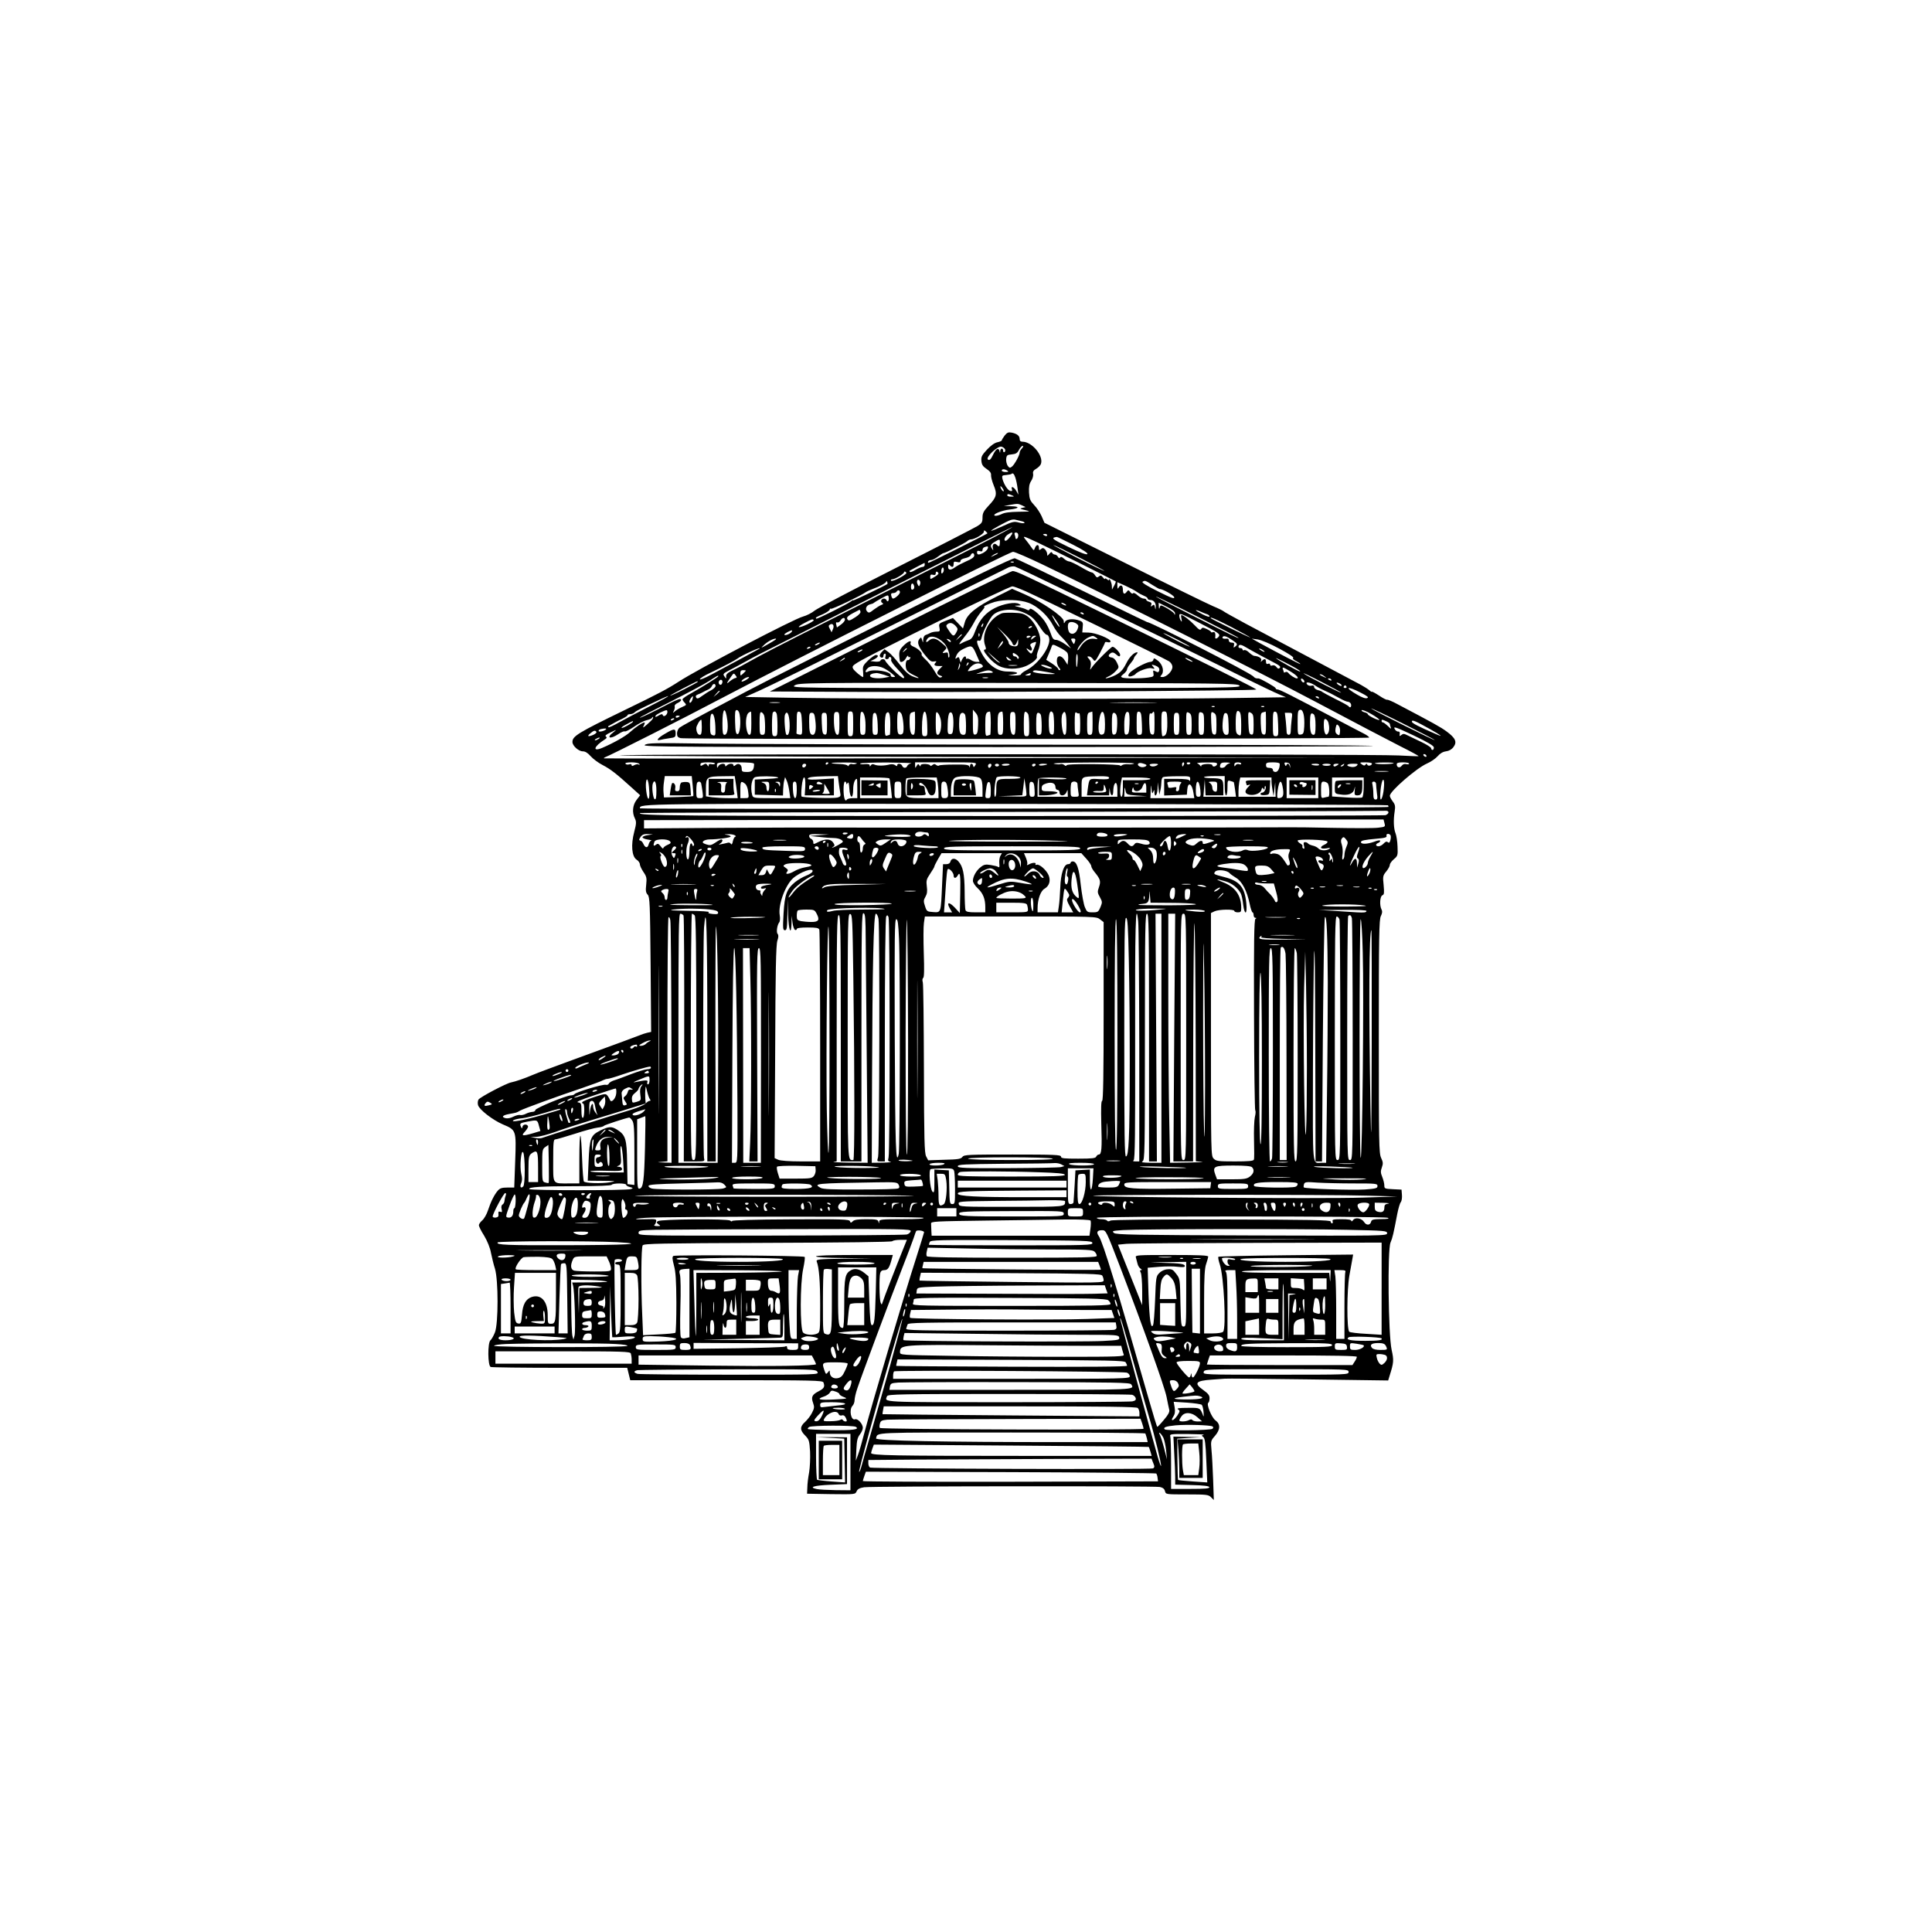 <?xml version="1.0" encoding="UTF-8" standalone="yes"?>
<svg version="1.0" xmlns="http://www.w3.org/2000/svg" width="100mm" height="100mm" viewBox="0 0 1404 828" preserveAspectRatio="xMidYMid meet">
  <g transform="translate(0,828) scale(0.1,-0.1)" fill="#000000" stroke="none">
    <path d="M7301 7995 c-11 -15 -21 -31 -21 -35 0 -4 -14 -10 -32 -14 -20 -4
-48 -24 -75 -53 -37 -40 -44 -52 -41 -82 2 -28 11 -41 38 -59 24 -16 34 -30
32 -45 -1 -11 7 -44 19 -73 27 -65 22 -87 -36 -148 -37 -40 -45 -55 -45 -87 0
-34 -5 -42 -37 -62 -21 -13 -285 -149 -588 -302 -302 -153 -569 -293 -593
-311 -23 -19 -62 -38 -85 -44 -65 -16 -770 -385 -907 -475 -77 -50 -144 -86
-390 -205 -342 -166 -380 -190 -380 -232 0 -28 45 -68 75 -68 18 0 37 -12 58
-36 18 -20 57 -49 87 -64 56 -29 100 -63 210 -163 l62 -56 -26 -34 c-29 -38
-34 -92 -12 -135 11 -23 11 -37 -5 -97 -25 -94 -18 -179 17 -202 13 -8 24 -24
24 -34 0 -10 12 -35 26 -56 23 -33 25 -45 20 -92 -5 -43 -3 -58 11 -73 15 -17
17 -63 21 -508 l4 -489 -28 -6 c-16 -4 -38 -11 -49 -16 -24 -10 -190 -71 -500
-184 -126 -46 -252 -93 -280 -105 -60 -26 -130 -50 -161 -56 -34 -6 -226 -107
-237 -125 -5 -9 -7 -27 -3 -40 9 -33 106 -108 180 -140 98 -41 98 -42 90 -267
l-7 -192 -50 0 c-39 0 -54 -5 -69 -22 -26 -30 -51 -80 -72 -144 -9 -28 -28
-61 -41 -72 -14 -12 -25 -28 -25 -36 0 -8 17 -43 39 -77 23 -39 43 -88 49
-124 7 -33 19 -85 29 -115 25 -83 25 -397 0 -462 -10 -25 -25 -52 -33 -58 -21
-19 -20 -185 2 -194 9 -3 235 -6 504 -6 l488 0 11 -45 11 -45 699 0 c628 0
699 -2 705 -16 12 -31 5 -44 -34 -64 -49 -25 -57 -42 -41 -86 10 -28 9 -38 -8
-71 -10 -21 -33 -50 -50 -66 -39 -34 -39 -60 0 -99 28 -29 31 -37 36 -117 2
-47 -1 -115 -7 -151 -7 -36 -13 -85 -13 -110 l-2 -45 175 -3 c174 -2 175 -2
185 20 7 17 22 25 55 30 57 8 2107 10 2149 2 22 -5 33 -14 37 -30 6 -24 6 -24
160 -24 142 0 156 -2 174 -20 l21 -21 -5 148 c-3 81 -8 178 -12 215 -6 66 -5
69 25 103 40 46 41 86 4 113 -28 20 -68 118 -52 128 5 3 9 18 9 33 0 21 -10
34 -45 59 -71 50 -57 68 60 76 44 3 87 6 95 7 8 2 279 -1 601 -5 l587 -8 10
33 c31 97 32 114 15 190 -24 109 -31 727 -8 779 15 35 22 66 49 208 8 40 19
79 26 86 6 8 10 32 8 53 l-3 38 -62 3 c-60 3 -63 4 -63 28 0 13 -7 41 -15 61
-12 29 -13 42 -3 69 10 28 9 39 -5 69 -16 33 -17 107 -17 883 0 729 2 851 15
875 10 21 12 34 5 47 -16 30 -12 97 6 104 13 5 14 17 9 74 -7 63 -5 70 19 99
14 17 26 38 26 48 0 9 13 27 29 41 28 23 30 28 27 92 -1 37 -8 80 -14 95 -14
34 -17 95 -7 159 6 39 4 51 -14 74 -11 15 -21 33 -21 41 0 33 194 201 269 234
28 12 63 36 78 53 17 20 38 33 61 36 23 3 42 14 55 32 27 36 14 65 -50 112
-43 32 -94 60 -356 198 -38 21 -73 35 -77 33 -4 -2 -30 11 -58 30 -29 19 -52
31 -52 28 0 -3 -8 1 -18 10 -10 9 -38 27 -62 40 -212 113 -715 380 -840 446
-85 46 -157 86 -160 90 -3 3 -36 20 -75 36 -38 16 -330 159 -647 318 l-578
288 -20 47 c-12 26 -36 63 -55 82 -28 30 -34 43 -37 90 -2 42 2 63 15 84 11
16 17 38 15 51 -4 17 2 27 23 39 15 9 31 25 34 36 19 59 -66 160 -134 160 -14
0 -21 6 -21 19 0 24 -19 39 -57 47 -25 5 -34 1 -52 -21z m3 -101 c3 -7 1 -16
-4 -19 -6 -4 -10 1 -10 9 0 22 -20 20 -21 -1 -1 -17 -2 -17 -6 0 -7 27 -26 16
-48 -31 -15 -31 -24 -39 -35 -32 -22 14 69 101 98 94 11 -3 23 -12 26 -20z
m123 8 c-10 -10 -17 -24 -17 -31 0 -19 -37 -86 -55 -101 -15 -12 -19 -12 -32
5 -7 11 -13 34 -11 50 3 27 7 30 41 33 29 3 40 9 52 33 9 16 21 29 27 29 6 0
4 -8 -5 -18z m-107 -162 c12 -8 9 -10 -12 -10 -16 0 -28 5 -28 10 0 13 20 13
40 0z m59 -52 c6 -18 13 -53 16 -78 l6 -45 -16 28 c-17 29 -41 38 -31 11 4
-11 1 -14 -11 -12 -19 3 -48 49 -58 88 -5 23 -3 26 26 28 18 2 35 5 38 7 11
11 20 3 30 -27z m-85 -98 c-6 -5 -24 21 -24 34 0 6 6 1 14 -10 8 -10 12 -21
10 -24z m61 -30 c18 -8 17 -9 -7 -9 -16 -1 -28 4 -28 9 0 12 8 12 35 0z m71
-72 l27 -13 -24 -6 c-21 -5 -18 -7 21 -16 43 -10 40 -11 -48 -12 -63 -1 -103
-6 -123 -17 -17 -8 -38 -14 -47 -12 -30 7 46 39 104 45 72 8 79 23 12 24 l-53
2 40 7 c61 11 62 11 91 -2z m-4 -115 c15 -3 26 -9 23 -13 -2 -4 -22 -3 -42 3
-34 9 -46 6 -117 -27 -44 -20 -81 -35 -83 -33 -4 5 113 69 142 78 11 4 27 5
35 2 8 -2 27 -7 42 -10z m-202 -119 c-80 -42 -467 -237 -860 -434 -393 -197
-771 -389 -840 -427 -141 -78 -149 -82 -205 -109 -28 -14 -39 -25 -38 -39 1
-20 1 -20 -12 -1 -13 17 -11 21 33 44 26 13 76 40 112 60 36 20 90 49 120 64
30 15 451 227 935 472 484 244 885 445 890 445 6 0 -55 -33 -135 -75z m-44 30
c-10 -9 -421 -214 -428 -214 -5 0 -6 5 -3 10 3 6 13 10 22 10 9 0 31 11 49 25
18 14 36 25 39 25 13 0 160 74 173 87 7 7 20 13 28 13 26 0 94 40 94 56 0 12
2 12 14 2 8 -7 13 -14 12 -14z m178 -6 c-13 -23 -37 -48 -46 -48 -16 0 -7 29
14 44 27 19 42 21 32 4z m46 -7 c0 -11 -4 -23 -10 -26 -5 -3 -10 -2 -10 4 0 5
-3 16 -6 25 -4 11 -1 16 10 16 9 0 16 -8 16 -19z m210 -1 c0 -5 -7 -7 -15 -4
-8 4 -15 8 -15 10 0 2 7 4 15 4 8 0 15 -4 15 -10z m265 -217 c127 -63 231
-117 233 -118 2 -2 -3 -16 -12 -32 l-15 -28 -1 25 c0 23 -19 67 -20 46 0 -5
-7 -3 -15 4 -8 7 -15 9 -15 4 0 -5 -7 0 -15 10 -12 15 -17 17 -29 7 -12 -10
-17 -9 -28 8 -7 12 -18 21 -24 21 -7 0 -43 18 -80 40 -38 22 -76 40 -84 40 -9
0 -26 9 -38 20 -14 13 -23 16 -28 9 -5 -8 -10 -6 -16 5 -5 9 -15 16 -23 16 -7
0 -16 6 -19 13 -3 8 -9 6 -20 -7 -15 -18 -16 -18 -16 -2 0 9 -7 24 -15 33 -12
12 -19 13 -30 3 -12 -10 -15 -9 -15 9 0 27 -18 27 -29 -1 -8 -21 -8 -21 -27 6
-10 15 -29 40 -42 56 -22 28 -20 28 85 -21 59 -28 212 -103 338 -166z m-78
149 c72 -37 110 -61 105 -68 -5 -8 -49 9 -137 51 -121 58 -132 67 -85 73 3 1
55 -25 117 -56z m-531 13 c-1 -28 -6 -31 -23 -14 -17 17 -35 1 -28 -24 5 -17
4 -19 -4 -7 -17 23 -13 34 17 52 37 22 40 22 38 -7z m584 -110 c102 -52 181
-94 175 -94 -5 0 -93 42 -195 94 -102 52 -180 94 -175 94 6 0 93 -42 195 -94z
m-670 78 c0 -14 -15 -30 -37 -42 -30 -15 -43 -14 -43 5 0 11 6 14 20 9 14 -4
20 -2 20 8 0 9 6 18 13 20 19 8 27 8 27 0z m404 -129 c511 -245 1565 -776
1986 -999 256 -136 527 -278 604 -317 76 -38 137 -71 135 -73 -2 -2 -67 1
-144 5 -180 11 -5607 12 -5660 1 -22 -5 1139 -10 2580 -12 l2620 -4 -2655 -5
c-1460 -3 -2657 -3 -2660 -1 -3 2 0 5 5 7 47 18 563 279 870 441 531 280 2070
1053 2097 1053 12 0 112 -43 222 -96z m-504 69 c0 -12 -19 -26 -58 -42 -31
-14 -68 -33 -81 -43 -32 -24 -51 -23 -51 4 0 17 3 19 12 10 18 -18 28 -15 28
9 0 18 4 20 25 15 18 -5 25 -2 25 8 0 8 14 16 34 20 19 4 37 13 40 21 8 21 26
19 26 -2z m169 13 c-2 -2 -15 -9 -29 -15 -24 -11 -24 -11 -6 3 16 13 49 24 35
12z m-529 -81 c0 -8 -7 -15 -16 -15 -9 0 -32 -10 -51 -21 -19 -12 -37 -19 -40
-15 -4 3 -4 7 -2 9 10 5 104 56 107 56 1 1 2 -6 2 -14z m131 -58 c-8 -8 -11
-5 -11 9 0 27 14 41 18 19 2 -9 -1 -22 -7 -28z m-268 -7 c-27 -24 -102 -60
-108 -50 -3 5 1 10 9 10 20 0 86 40 86 52 0 5 5 6 11 2 6 -3 7 -10 2 -14z
m237 2 c0 -4 -13 -16 -30 -25 -29 -18 -30 -18 -30 1 0 15 5 19 20 15 14 -4 20
0 20 11 0 10 5 14 10 11 6 -3 10 -9 10 -13z m-134 -79 c-7 -17 -8 -17 -17 0
-12 21 -2 44 13 29 6 -6 8 -19 4 -29z m-237 3 c-19 -13 -249 -124 -249 -119 0
3 -6 1 -12 -5 -27 -21 -250 -133 -256 -128 -7 8 -6 9 51 34 26 12 47 27 47 33
0 5 4 8 9 5 8 -5 223 98 253 121 7 5 29 15 48 22 57 21 100 45 101 56 0 5 3 4
6 -3 3 -7 3 -14 2 -16z m1924 -6 c26 -16 50 -30 53 -30 23 0 103 -45 107 -60
4 -15 -21 -6 -119 43 -77 38 -119 64 -111 69 17 11 19 11 70 -22z m-112 -51
c14 -10 38 -23 53 -29 14 -5 26 -14 26 -20 0 -5 8 -10 18 -10 26 0 42 -20 41
-49 -2 -25 -2 -25 -6 -3 -4 19 -7 21 -19 11 -12 -10 -13 -9 -8 5 5 12 0 19
-15 23 -11 3 -21 9 -21 14 0 5 -8 9 -19 9 -10 0 -30 11 -44 24 -15 14 -29 20
-33 15 -3 -6 -12 -3 -20 8 -13 17 -15 17 -27 1 -16 -21 -27 -14 -27 18 0 30
-16 39 -29 17 -9 -16 -10 -14 -11 9 l0 27 57 -25 c31 -14 69 -34 84 -45z
m-1618 42 c3 -12 -1 -22 -9 -25 -10 -4 -14 2 -14 19 0 30 16 33 23 6z m-103
-45 c0 -14 -36 -46 -51 -46 -4 0 -9 9 -12 20 -4 15 0 20 13 20 11 0 22 5 25
10 9 15 25 12 25 -4z m-86 -64 c-4 -4 -9 -1 -11 6 -3 6 -11 12 -18 12 -20 0
-30 -21 -14 -31 10 -6 9 -10 -6 -15 -11 -4 -36 -20 -55 -34 -31 -25 -37 -26
-49 -13 -17 19 -4 46 25 52 10 2 21 6 24 10 3 3 28 18 55 33 49 26 50 27 53 7
2 -12 0 -24 -4 -27z m2546 -267 c0 -6 -41 14 -337 163 -145 73 -263 134 -263
137 0 3 135 -62 300 -145 165 -83 300 -152 300 -155z m-461 177 c-1 -13 -2
-14 -6 -2 -3 12 -81 60 -97 60 -3 0 -7 -8 -9 -17 -3 -11 -5 -7 -6 10 l-1 27
60 -30 c40 -20 60 -36 59 -48z m-2286 14 c3 -8 -10 -24 -35 -40 -46 -30 -54
-31 -62 -11 -3 10 10 22 42 39 26 13 48 25 48 25 1 1 4 -5 7 -13z m2520 -20
c9 -3 17 -10 17 -16 0 -6 -22 1 -50 15 -56 28 -68 42 -17 21 17 -8 40 -17 50
-20z m86 -158 c-10 -18 -30 -25 -28 -10 4 27 -2 44 -16 38 -8 -3 -15 -2 -15 2
0 4 -14 13 -31 21 -27 12 -33 12 -40 0 -7 -11 -17 -5 -46 26 -35 37 -84 75
-98 75 -3 0 -3 -12 1 -27 4 -22 3 -25 -5 -13 -6 8 -11 25 -11 37 0 20 12 16
149 -55 129 -66 148 -79 140 -94z m-2719 118 c0 -8 -13 -24 -29 -35 l-29 -21
-5 21 c-4 14 -1 19 7 16 7 -3 18 4 24 14 14 22 32 25 32 5z m2807 -52 c70 -37
133 -71 138 -76 9 -9 -274 129 -284 138 -19 18 39 -7 146 -62z m-3034 50 c8
-8 -92 -56 -107 -51 -6 2 12 15 39 29 57 30 59 30 68 22z m140 -66 l-10 -23
-12 24 c-11 19 -11 25 0 32 21 13 34 -7 22 -33z m-302 -22 c-13 -15 -51 -28
-51 -17 0 6 38 28 54 30 5 0 3 -5 -3 -13z m3206 -59 c37 -25 39 -30 19 -46
-12 -10 -13 -8 -9 8 4 16 1 21 -16 21 -12 0 -21 6 -21 15 0 9 -6 15 -12 14
-26 -3 -39 1 -33 12 8 12 28 6 72 -24z m-3322 4 c-6 -4 -32 -21 -60 -36 -48
-27 -49 -27 -25 -4 24 24 65 47 85 48 6 1 6 -2 0 -8z m3662 -65 c64 -34 108
-63 101 -67 -7 -4 1 -13 21 -23 17 -9 31 -19 31 -22 0 -4 -149 73 -294 152
l-59 33 43 -6 c26 -4 91 -31 157 -67z m-3347 34 c-8 -5 -19 -10 -25 -10 -5 0
-3 5 5 10 8 5 20 10 25 10 6 0 3 -5 -5 -10z m3210 -83 c41 -22 92 -49 113 -60
28 -15 35 -23 27 -31 -8 -8 -15 -6 -24 7 -8 10 -20 15 -30 11 -9 -4 -16 -1
-16 6 0 7 -7 10 -15 6 -10 -4 -15 1 -15 14 0 23 -10 26 -29 8 -10 -11 -11 -10
-6 3 6 15 -16 30 -52 33 -6 1 -23 12 -37 25 -13 13 -29 20 -35 16 -6 -3 -11
-1 -11 4 0 6 -7 11 -15 11 -8 0 -15 4 -15 8 0 20 16 21 49 1 20 -12 70 -40
111 -62z m-3270 59 c0 -2 -7 -7 -16 -10 -8 -3 -12 -2 -9 4 6 10 25 14 25 6z
m-371 -10 c-4 -3 -155 -85 -351 -189 -48 -26 -85 -40 -82 -33 3 8 35 28 72 45
91 43 184 92 201 105 29 23 182 92 160 72z m3671 -22 c0 -2 -9 0 -20 6 -11 6
-20 13 -20 16 0 2 9 0 20 -6 11 -6 20 -13 20 -16z m245 -131 c11 -7 16 -13 12
-13 -11 0 -147 75 -172 95 -21 16 125 -58 160 -82z m-55 -14 c43 -26 63 -49
44 -49 -12 0 -50 24 -60 38 -6 8 -16 12 -22 8 -7 -4 -12 -5 -12 -2 0 2 -3 11
-6 20 -9 22 -1 20 56 -15z m-3960 8 c0 -2 -9 -12 -20 -22 -19 -18 -20 -17 -20
3 0 15 6 22 20 22 11 0 20 -2 20 -3z m4325 -160 c15 -14 -247 119 -270 138
-11 9 43 -16 120 -56 77 -40 145 -76 150 -82z m-4403 105 c-9 -2 -28 -14 -41
-25 -25 -23 -22 -12 12 36 18 26 20 27 32 10 12 -15 11 -19 -3 -21z m4284 12
c18 -14 18 -14 -6 -3 -31 14 -36 19 -24 19 6 0 19 -7 30 -16z m-4406 2 c0 -6
-117 -79 -192 -121 -38 -20 -68 -41 -68 -47 0 -5 7 -17 16 -25 14 -15 13 -17
-17 -30 -19 -8 -42 -22 -53 -31 -18 -16 -18 -16 -9 3 6 11 8 26 6 32 -3 7 7
18 21 24 26 12 35 29 15 29 -6 0 -41 -15 -78 -34 -130 -68 -211 -106 -211
-101 0 3 98 54 219 114 120 61 247 128 281 150 63 41 70 45 70 37z m205 -25
c-16 -10 -32 -16 -35 -14 -8 7 32 33 49 33 9 0 3 -8 -14 -19z m4053 -9 c6 -18
-15 -14 -22 4 -4 10 -1 14 6 12 6 -2 14 -10 16 -16z m197 8 c3 -6 -1 -7 -9 -4
-18 7 -21 14 -7 14 6 0 13 -4 16 -10z m-4425 -14 c0 -8 -4 -17 -9 -21 -12 -7
-24 12 -16 25 9 15 25 12 25 -4z m-180 -1 c0 -3 -45 -27 -100 -55 -55 -28
-100 -48 -100 -45 0 4 186 102 198 104 1 1 2 -1 2 -4z m4485 -25 c17 -12 46
-28 65 -36 45 -20 55 -25 113 -57 26 -15 54 -27 63 -27 8 0 17 -7 21 -15 7
-19 -5 -34 -15 -19 -4 6 -47 30 -97 54 -49 25 -92 48 -95 51 -3 4 -18 11 -33
14 -15 4 -27 14 -27 22 0 10 -7 14 -20 10 -10 -3 -24 1 -31 9 -18 22 20 18 56
-6z m185 10 c8 -5 12 -11 9 -14 -3 -3 -14 1 -25 9 -21 16 -8 20 16 5z m-4540
-15 c0 -8 -15 -22 -32 -31 -18 -9 -48 -28 -67 -42 -27 -20 -35 -22 -42 -11 -6
10 -2 17 14 23 12 4 29 12 37 17 8 5 25 13 36 18 12 5 24 17 27 25 8 20 27 21
27 1z m4585 -5 c3 -5 -1 -10 -10 -10 -9 0 -13 5 -10 10 3 6 8 10 10 10 2 0 7
-4 10 -10z m104 -44 c49 -25 60 -34 46 -39 -11 -5 -37 4 -71 24 -98 56 -78 68
25 15z m-4659 11 c0 -2 -10 -12 -22 -23 l-23 -19 19 23 c18 21 26 27 26 19z
m-511 -111 c-81 -41 -179 -93 -219 -115 -40 -23 -75 -39 -78 -36 -3 3 -3 6 -1
8 29 17 71 40 102 54 20 10 37 21 37 25 0 5 9 8 19 8 11 0 26 6 33 13 12 12
44 28 183 93 111 52 61 19 -76 -50z m314 54 c-6 -24 -23 -37 -23 -18 0 12 18
38 26 38 1 0 0 -9 -3 -20z m4552 10 c3 -6 -1 -7 -9 -4 -18 7 -21 14 -7 14 6 0
13 -4 16 -10z m841 -308 c-5 -4 -449 217 -461 229 -5 6 97 -42 227 -107 130
-65 236 -120 234 -122z m-402 147 c-5 -8 -84 30 -84 41 0 4 -11 11 -25 14 -14
4 -23 11 -20 15 3 5 34 -7 69 -27 35 -20 62 -40 60 -43z m-5174 57 c0 -21 -27
-40 -33 -24 -3 10 -8 11 -26 1 -25 -16 -34 -16 -26 -3 6 10 61 37 78 39 4 1 7
-5 7 -13z m90 -30 c0 -2 -7 -6 -15 -10 -8 -3 -15 -1 -15 4 0 6 7 10 15 10 8 0
15 -2 15 -4z m-196 -18 c-3 -7 -22 -26 -42 -43 -30 -26 -34 -27 -23 -7 6 12 8
22 4 22 -14 0 -67 -36 -102 -68 -32 -31 -121 -81 -205 -117 -74 -31 -61 11 20
62 14 9 16 14 7 21 -9 5 2 15 35 30 46 22 46 22 20 1 -56 -42 -25 -54 35 -14
20 14 42 23 47 20 6 -3 36 12 68 34 31 22 72 43 90 47 18 4 35 11 38 15 8 14
14 11 8 -3z m156 -2 c0 -2 -7 -7 -16 -10 -8 -3 -12 -2 -9 4 6 10 25 14 25 6z
m5175 -18 c14 -6 25 -15 25 -19 0 -4 3 -16 7 -26 5 -12 -1 -10 -20 10 -16 15
-32 27 -37 27 -6 0 -10 5 -10 10 0 13 3 13 35 -2z m318 -57 c80 -45 100 -61
45 -37 -132 57 -178 81 -178 92 0 16 22 7 133 -55z m-5793 55 c0 -8 -68 -46
-81 -46 -8 1 6 12 31 25 50 27 50 27 50 21z m5820 -188 c0 -10 -4 -18 -10 -18
-5 0 -10 6 -10 13 0 6 -33 27 -73 46 -39 19 -85 40 -100 48 -23 12 -31 12 -43
2 -13 -11 -15 -10 -12 7 2 12 -2 19 -12 18 -9 -1 -21 9 -26 21 -9 18 13 10
138 -49 108 -52 148 -76 148 -88z m-6017 131 c-14 -13 -53 -21 -53 -10 0 5 8
11 18 13 28 6 43 5 35 -3z m-69 -18 c3 -4 -6 -13 -20 -20 -38 -17 -52 -13 -25
9 25 22 37 25 45 11z m16 -51 c-8 -5 -19 -10 -25 -10 -5 0 -3 5 5 10 8 5 20
10 25 10 6 0 3 -5 -5 -10z m6015 -120 c3 -5 2 -10 -4 -10 -5 0 -13 5 -16 10
-3 6 -2 10 4 10 5 0 13 -4 16 -10z m-5719 -62 c4 -7 3 -8 -4 -4 -6 4 -21 2
-32 -4 -14 -8 -20 -8 -20 0 0 7 -8 9 -19 5 -11 -3 -22 -1 -26 5 -4 6 12 10 44
10 27 0 53 -5 57 -12z m550 3 c-3 -5 -15 -7 -26 -4 -13 3 -20 0 -20 -8 0 -11
-2 -11 -10 1 -8 12 -13 13 -30 2 -17 -10 -20 -10 -20 3 0 12 13 15 56 15 30 0
53 -4 50 -9z m284 -3 c-1 -45 -13 -58 -51 -58 -35 0 -39 3 -39 25 0 30 -24 43
-45 25 -10 -9 -15 -9 -15 -1 0 15 -33 14 -48 -1 -9 -9 -12 -9 -12 0 0 18 -38
14 -49 -5 -9 -16 -10 -16 -11 5 0 22 2 22 135 22 101 0 135 -3 135 -12z m540
8 c0 -3 -4 -8 -10 -11 -5 -3 -10 -1 -10 4 0 6 5 11 10 11 6 0 10 -2 10 -4z
m205 -5 c-11 -5 -26 -6 -34 -3 -7 3 -17 -1 -22 -9 -5 -8 -9 -9 -9 -4 0 6 -26
12 -57 13 -98 4 -71 12 38 11 62 0 96 -4 84 -8z m397 2 c-13 -3 -26 -11 -29
-19 -7 -18 -29 -18 -37 1 -6 17 -36 20 -36 4 0 -8 -4 -8 -14 0 -8 7 -25 9 -39
6 -41 -11 -91 -11 -111 -2 -13 6 -21 5 -27 -4 -7 -11 -9 -11 -9 -1 0 8 -11 11
-35 9 -19 -3 -35 0 -35 4 0 5 89 8 198 8 108 -1 187 -4 174 -6z m466 -13 c-10
-17 -14 -18 -16 -5 -5 21 -22 19 -23 -2 -1 -14 -2 -14 -5 -3 -4 12 -24 15
-109 14 -57 0 -107 -3 -111 -7 -4 -4 -13 -2 -21 4 -10 9 -17 8 -28 -1 -8 -7
-15 -8 -15 -3 0 5 -16 10 -35 11 -22 1 -35 -3 -35 -11 0 -8 -3 -8 -9 2 -7 11
-11 10 -20 -5 -10 -18 -10 -18 -11 4 l0 22 225 0 c224 0 225 0 213 -20z m1154
11 c-8 -4 -27 -7 -44 -5 -17 2 -37 -1 -45 -7 -7 -6 -13 -7 -13 -2 0 5 -83 9
-195 10 -127 1 -195 -2 -195 -9 0 -6 -6 -5 -15 2 -8 7 -21 10 -28 7 -8 -3 -29
-2 -48 3 -20 5 98 8 281 9 175 0 309 -3 302 -8z m87 -8 c11 -9 -17 -22 -37
-17 -34 9 -29 36 6 28 15 -4 29 -9 31 -11z m275 2 c-4 -8 -8 -15 -10 -15 -2 0
-4 7 -4 15 0 8 4 15 10 15 5 0 7 -7 4 -15z m46 11 c0 -11 -19 -15 -25 -6 -3 5
1 10 9 10 9 0 16 -2 16 -4z m194 -11 c-7 -17 -34 -21 -34 -5 0 5 -18 9 -40 8
-22 -1 -40 -6 -40 -12 0 -8 -2 -8 -8 0 -4 6 -14 14 -22 17 -8 3 22 6 67 6 69
1 81 -1 77 -14z m91 8 c-11 -3 -24 -11 -28 -19 -4 -8 -16 -14 -27 -14 -13 0
-17 5 -13 20 4 16 13 20 47 19 22 -1 32 -4 21 -6z m85 -3 c0 -5 -7 -7 -16 -3
-9 3 -20 0 -25 -8 -7 -11 -9 -11 -9 4 0 12 8 17 25 17 14 0 25 -4 25 -10z
m280 -2 c0 -33 -14 -58 -31 -58 -11 0 -19 7 -19 15 0 9 -9 15 -25 15 -18 0
-25 5 -25 20 0 17 7 20 50 20 33 0 50 -4 50 -12z m76 -16 c1 -18 1 -19 -3 -2
-5 22 -19 27 -25 8 -3 -7 -7 -5 -11 6 -6 14 -2 17 16 14 15 -2 22 -10 23 -26z
m594 19 c0 -14 -28 -21 -34 -8 -3 9 -6 9 -13 0 -6 -8 -13 -8 -27 3 -18 13 -16
14 27 14 26 0 47 -4 47 -9z m158 3 c-9 -8 -115 -10 -135 -2 -10 3 18 7 61 7
44 1 77 -2 74 -5z m112 -3 c0 -5 -9 -7 -20 -4 -13 4 -26 -1 -34 -12 -14 -19
-36 -13 -36 11 0 10 12 14 45 14 25 0 45 -4 45 -9z m-4382 -13 c-6 -18 -28
-21 -28 -4 0 9 7 16 16 16 9 0 14 -5 12 -12z m1346 -3 c-4 -8 -10 -15 -15 -15
-5 0 -9 7 -9 15 0 8 7 15 15 15 9 0 12 -6 9 -15z m56 5 c0 -5 -7 -10 -15 -10
-8 0 -15 5 -15 10 0 6 7 10 15 10 8 0 15 -4 15 -10z m77 3 c-10 -9 -57 -10
-57 -1 0 4 14 8 32 8 17 0 28 -3 25 -7z m188 -3 c-3 -5 -10 -10 -16 -10 -5 0
-9 5 -9 10 0 6 7 10 16 10 8 0 12 -4 9 -10z m85 6 c0 -2 -13 -6 -30 -8 -16 -3
-30 -1 -30 4 0 4 14 8 30 8 17 0 30 -2 30 -4z m800 -6 c-20 -13 -47 -13 -55 0
-4 6 9 10 32 10 28 0 34 -3 23 -10z m1176 1 c-5 -8 -56 -3 -56 5 0 2 14 4 31
4 16 0 28 -4 25 -9z m84 2 c0 -5 -13 -8 -30 -8 -16 0 -30 3 -30 8 0 4 14 7 30
7 17 0 30 -3 30 -7z m50 -3 c-19 -13 -30 -13 -30 0 0 6 10 10 23 10 18 0 19
-2 7 -10z m45 0 c-3 -5 -12 -10 -18 -10 -7 0 -6 4 3 10 19 12 23 12 15 0z m95
-4 c-9 -9 -26 -12 -42 -9 -43 8 -33 23 14 23 37 0 40 -2 28 -14z m223 -43
c-24 -2 -62 -2 -85 0 -24 2 -5 4 42 4 47 0 66 -2 43 -4z m-5049 -104 c4 -39 6
-73 4 -74 -2 -2 -51 -5 -108 -7 l-105 -3 -3 35 c-2 19 -1 54 3 77 l6 43 98 0
98 0 7 -71z m310 39 c3 -18 8 -54 11 -80 l6 -48 -69 0 c-38 0 -90 3 -116 6
l-46 7 0 56 c0 85 5 89 127 90 l82 1 5 -32z m306 24 c17 -5 -7 -9 -70 -12
l-95 -5 0 -55 0 -55 103 -3 102 -3 1 43 c1 24 4 54 8 67 l6 24 12 -26 c7 -14
15 -49 19 -77 l7 -50 -136 0 c-131 0 -135 1 -141 23 -15 55 -3 124 23 130 28
8 135 7 161 -1z m445 -39 c3 -27 9 -60 11 -75 5 -23 1 -28 -21 -34 -30 -7
-252 -1 -260 8 -3 3 -3 35 1 72 9 88 30 89 26 1 l-4 -65 106 0 106 0 0 62 0
61 -95 -6 c-55 -4 -95 -3 -95 3 0 12 32 17 132 19 l87 1 6 -47z m1029 31 c11
-10 16 -34 16 -75 l0 -59 -115 0 -115 0 0 34 c0 60 12 97 34 106 38 16 163 12
180 -6z m291 6 c4 -6 -25 -10 -78 -10 -95 0 -97 -1 -97 -87 0 -24 -4 -43 -9
-43 -12 0 0 133 13 142 17 11 164 9 171 -2z m645 -3 c0 -9 -18 -12 -70 -9 -77
5 -74 7 -85 -70 l-6 -48 80 0 81 0 1 28 2 27 4 -27 c6 -37 23 -36 23 1 0 16 3
36 6 45 12 32 24 15 24 -34 l0 -50 -130 0 -130 0 0 69 c0 81 -5 77 123 80 57
1 77 -2 77 -12z m589 -9 c0 -13 -3 -17 -6 -10 -3 8 -32 12 -94 12 l-89 0 0
-60 0 -61 83 3 82 3 3 38 c5 59 35 43 45 -25 l6 -38 -160 0 -159 0 2 53 c1 48
2 49 6 12 3 -32 6 -36 12 -20 8 19 9 19 9 -2 2 -44 21 -22 23 25 l1 47 6 -45
6 -45 8 34 c4 18 7 46 7 61 0 16 6 31 13 33 6 3 54 6 105 6 89 1 92 0 91 -21z
m251 -48 c0 -40 4 -70 10 -70 6 0 10 25 10 56 0 53 1 55 23 48 12 -3 23 -7 23
-8 1 0 5 -25 9 -53 l7 -53 -119 0 -118 0 5 62 5 63 3 -57 3 -58 64 0 65 0 0
55 c0 64 -6 69 -87 70 -29 0 -53 3 -53 8 0 4 34 7 75 7 l75 0 0 -70z m-2437
53 c3 -5 8 -38 12 -75 l7 -68 -116 0 -116 0 0 75 0 75 104 0 c58 0 107 -3 109
-7z m351 -30 c3 -21 6 -55 6 -75 l0 -38 -97 0 c-144 0 -143 0 -143 74 0 35 3
66 7 69 3 4 54 7 113 7 l107 0 7 -37z m936 29 c0 -5 -45 -7 -100 -4 l-100 5 0
-62 0 -61 33 0 c52 0 107 12 101 21 -3 5 -30 9 -60 9 -50 0 -54 2 -54 23 0 18
8 26 34 34 39 12 66 1 66 -27 0 -11 7 -20 15 -20 8 0 15 -9 15 -20 0 -28 38
-26 50 3 8 21 9 21 9 -5 l1 -28 -110 0 -110 0 0 63 c0 35 3 67 7 70 10 10 203
8 203 -1z m610 -2 c0 -6 -40 -10 -100 -10 l-100 0 0 -60 c0 -33 -4 -60 -10
-60 -11 0 -13 46 -4 103 l7 37 103 0 c63 0 104 -4 104 -10z m880 -17 c0 -16 4
-46 8 -68 l7 -40 6 50 6 50 1 -52 2 -53 -135 0 -135 0 0 39 c0 21 3 53 6 70
l7 31 113 0 114 0 0 -27z m340 -48 l0 -75 -115 0 -115 0 0 75 0 75 115 0 115
0 0 -75z m330 6 c0 -39 -5 -73 -11 -76 -5 -4 -57 -4 -115 0 l-104 7 0 69 0 69
115 0 115 0 0 -69z m-5191 -44 c1 -63 -15 -52 -23 16 -8 63 4 112 15 62 4 -16
7 -52 8 -78z m1511 33 l0 -70 -34 0 c-19 0 -38 -5 -42 -11 -12 -21 -24 14 -24
74 0 31 4 57 10 57 6 0 10 -6 10 -12 0 -9 3 -8 10 2 6 10 10 -2 12 -40 4 -74
28 -81 28 -8 0 44 12 78 27 78 2 0 3 -31 3 -70z m1229 -37 c1 -23 -1 -23 -101
-21 l-103 2 87 3 87 4 8 62 7 62 7 -45 c4 -25 8 -55 8 -67z m2597 34 c-6 -62
-26 -104 -26 -56 0 57 13 128 23 122 6 -3 7 -30 3 -66z m-5286 -13 c0 -48 -3
-65 -12 -62 -13 5 -23 89 -14 114 13 35 26 9 26 -52z m325 54 c2 -7 6 -34 10
-60 6 -46 5 -48 -19 -48 -25 0 -26 3 -26 53 0 30 3 57 7 60 10 11 23 8 28 -5z
m319 -3 c11 -9 20 -31 23 -59 6 -46 6 -46 -26 -46 l-31 0 0 60 c0 63 4 68 34
45z m176 -20 c0 -19 -4 -35 -10 -35 -5 0 -10 11 -10 25 0 17 -7 29 -22 35 -21
8 -20 9 10 9 30 1 32 -1 32 -34z m79 13 c-1 -16 -3 -18 -6 -6 -2 9 -12 19 -21
21 -12 3 -10 5 6 6 17 1 22 -4 21 -21z m121 -39 c0 -81 -24 -77 -28 4 -2 46 0
57 13 57 12 0 15 -13 15 -61z m180 51 c12 -8 9 -10 -13 -10 -16 0 -26 4 -22
10 8 12 16 12 35 0z m580 -50 c0 -57 -1 -60 -25 -60 -24 0 -25 3 -25 60 0 57
1 60 25 60 24 0 25 -3 25 -60z m334 23 c11 -71 8 -83 -19 -83 -24 0 -25 3 -25
60 0 52 3 60 19 60 14 0 20 -10 25 -37z m316 -29 c0 -48 -2 -54 -21 -54 -20 0
-21 3 -15 52 8 58 13 71 27 63 5 -4 9 -31 9 -61z m318 8 c3 -47 1 -52 -17 -52
-19 0 -21 6 -21 56 0 47 3 55 18 52 13 -2 18 -15 20 -56z m312 41 c0 -10 3
-35 6 -55 6 -37 6 -38 -25 -38 -30 0 -31 1 -31 48 0 27 3 52 7 55 13 14 43 7
43 -10z m150 13 c0 -3 -4 -8 -10 -11 -5 -3 -10 -1 -10 4 0 6 5 11 10 11 6 0
10 -2 10 -4z m602 -8 c-7 -7 -12 -22 -12 -35 0 -14 -6 -23 -15 -23 -9 0 -12 6
-8 17 5 14 1 15 -25 10 -18 -4 -32 -2 -32 2 0 5 -3 16 -6 25 -5 13 3 16 52 16
45 0 55 -3 46 -12z m141 -50 c4 -42 2 -48 -14 -48 -16 0 -19 8 -19 48 0 82 24
81 33 0z m122 24 c0 -32 -3 -38 -17 -34 -11 2 -18 14 -18 28 0 13 -8 28 -17
33 -15 9 -11 10 17 11 35 0 36 -1 35 -38z m479 -19 c6 -47 -2 -62 -33 -63 -11
0 -12 11 -7 52 12 85 29 90 40 11z m324 45 c13 -13 17 -98 5 -98 -5 0 -18 -3
-30 -6 -22 -6 -23 -4 -23 55 0 52 3 61 18 61 10 0 23 -5 30 -12z m352 -7 c0
-10 3 -39 6 -65 6 -38 4 -46 -10 -46 -12 0 -16 10 -16 43 0 23 -3 52 -6 65 -5
16 -2 22 10 22 9 0 16 -8 16 -19z m-1727 2 c-7 -2 -19 -2 -25 0 -7 3 -2 5 12
5 14 0 19 -2 13 -5z m57 -28 l0 -35 -54 0 c-51 0 -54 1 -48 23 5 18 7 19 10 5
6 -29 53 -19 64 14 14 39 28 35 28 -7z m-2420 10 c0 -1 -7 -8 -15 -15 -13 -10
-15 -9 -15 8 0 15 5 20 15 16 8 -4 15 -7 15 -9z m120 -50 c0 -3 -15 -5 -32 -4
-18 0 -27 3 -20 6 6 2 12 19 12 36 l0 32 20 -33 c11 -18 20 -35 20 -37z m2009
18 c1 -9 -16 -13 -51 -13 -28 0 -48 3 -44 7 4 4 22 6 41 5 32 -2 35 0 36 25 0
25 1 26 9 8 5 -11 9 -26 9 -32z m221 -34 l75 -5 -82 -2 -83 -2 1 38 c1 36 2
36 8 7 6 -29 8 -30 81 -36z m-2623 29 c-3 -8 -6 -5 -6 6 -1 11 2 17 5 13 3 -3
4 -12 1 -19z m323 8 c0 -2 -13 -6 -29 -8 -17 -2 -28 -1 -25 4 5 8 54 12 54 4z
m4126 -108 c4 -5 5 -10 3 -12 -10 -10 -5439 -19 -5439 -10 0 35 -25 34 2726
32 1486 -2 2706 -6 2710 -10z m4 -52 c0 -7 -10 -16 -22 -20 -13 -3 -1234 -6
-2715 -6 -2467 0 -2727 2 -2701 22 2 2 1216 5 2698 8 1482 3 2705 6 2718 8 13
1 22 -3 22 -12z m-29 -78 c7 -26 6 -27 -46 -33 -30 -4 -177 -4 -327 -1 -150 3
-293 5 -318 4 -54 -2 -2842 -4 -3245 -2 -154 1 -542 0 -862 -2 l-583 -4 0 30
0 30 2553 3 c1403 1 2612 2 2686 2 l135 0 7 -27z m-3323 -68 c6 0 12 -7 12
-16 0 -14 -3 -14 -15 -4 -12 10 -19 10 -27 2 -17 -17 -58 -15 -58 2 0 17 26
26 55 20 11 -2 26 -4 33 -4z m-578 -4 c0 -9 -30 -14 -35 -6 -4 6 3 10 14 10
12 0 21 -2 21 -4z m1888 -13 c2 -9 -9 -13 -37 -13 -39 0 -50 8 -34 24 11 11
66 2 71 -11z m-3341 -2 c-21 -3 -38 -10 -38 -16 0 -5 17 -13 38 -16 21 -3 32
-7 26 -8 -7 0 -15 -12 -19 -26 -7 -30 -25 -28 -39 3 -5 12 -15 23 -23 24 -10
2 -9 8 3 26 12 17 25 22 53 21 l37 -2 -38 -6z m633 -1 c8 -5 10 -10 4 -10 -6
0 -14 -15 -18 -32 -4 -22 -9 -29 -15 -20 -4 7 -14 11 -22 8 -8 -2 -27 -7 -44
-10 -24 -5 -26 -4 -12 4 18 11 23 30 8 30 -4 0 -24 -10 -42 -23 -30 -20 -39
-22 -67 -13 -26 9 -30 14 -20 24 6 6 26 12 44 12 59 0 154 13 154 21 0 4 -12
10 -27 12 -24 3 -23 4 7 5 19 1 42 -3 50 -8z m615 1 l-70 -6 70 -7 c39 -5 86
-8 106 -8 19 0 43 -6 53 -13 17 -13 16 -15 -18 -35 -34 -20 -67 -32 -39 -14
10 6 9 13 -3 30 -19 27 -57 28 -107 3 -35 -18 -37 -18 -37 -1 0 10 -7 20 -15
24 -8 3 -15 12 -15 21 0 12 13 15 73 13 l72 -2 -70 -5z m245 -4 c0 -20 -9 -25
-31 -20 -18 5 -19 6 -2 19 23 17 33 17 33 1z m417 -2 c2 -6 -35 -8 -104 -6
-96 4 -102 6 -53 12 76 9 153 6 157 -6z m1558 5 c-45 -11 -87 -11 -80 0 3 6
30 9 58 9 45 -1 48 -2 22 -9z m444 5 c-3 -2 -22 -11 -42 -20 -31 -13 -36 -13
-31 -1 3 8 13 17 22 19 24 7 56 8 51 2z m249 -2 c-10 -2 -28 -2 -40 0 -13 2
-5 4 17 4 22 1 32 -1 23 -4z m1237 -3 c3 -5 3 -21 -1 -35 -5 -19 -10 -23 -19
-15 -8 7 -17 4 -30 -10 -10 -11 -26 -20 -37 -20 -22 0 -24 16 -3 24 8 3 15 10
15 16 0 6 -20 3 -47 -8 -48 -17 -93 -18 -93 -2 0 12 24 17 113 25 62 5 77 10
73 21 -6 16 19 20 29 4z m-5062 -72 c-5 -9 -8 -9 -11 0 -10 30 -22 7 -22 -42
0 -30 -4 -57 -9 -60 -16 -10 -19 77 -4 111 15 33 10 58 -9 47 -7 -5 -8 -2 -3
6 6 10 15 5 37 -19 16 -18 25 -37 21 -43z m1241 19 c8 -6 7 -10 -1 -14 -7 -2
-13 -15 -13 -28 0 -13 -4 -27 -10 -30 -6 -4 -10 10 -10 34 0 23 -4 41 -10 41
-11 0 -14 33 -3 43 3 4 13 -3 22 -16 8 -12 20 -26 25 -30z m2226 0 c0 -62 -16
-80 -25 -28 -7 44 -23 54 -32 21 -5 -19 -23 -29 -23 -13 0 13 63 72 72 67 4
-3 8 -24 8 -47z m237 47 c-3 -3 -12 -4 -19 -1 -8 3 -5 6 6 6 11 1 17 -2 13 -5z
m1037 -79 c-8 -19 -14 -45 -14 -59 0 -14 -5 -28 -10 -31 -7 -4 -8 7 -4 34 3
22 1 54 -5 72 -8 24 -8 35 1 47 10 12 15 11 29 -7 16 -19 16 -25 3 -56z m-994
56 c25 -4 38 -10 30 -13 -75 -26 -80 -26 -80 -12 0 20 -20 17 -45 -6 -18 -17
-26 -19 -53 -9 -18 6 -29 15 -26 21 16 26 87 34 174 19z m-3921 -15 c9 -11 5
-16 -19 -26 -16 -7 -30 -18 -30 -24 0 -6 -9 0 -19 14 -16 20 -21 22 -35 11
-17 -14 -21 -5 -10 23 8 21 96 22 113 2z m839 7 c-21 -2 -57 -2 -80 0 -24 2
-7 4 37 4 44 0 63 -2 43 -4z m728 -18 c-33 -23 -39 -24 -57 -11 -20 13 -20 15
-2 25 10 6 36 11 57 11 l39 0 -37 -25z m149 15 c9 -15 -14 -40 -37 -40 -11 0
-22 9 -25 20 -6 23 -23 26 -42 8 -10 -11 -11 -10 -6 5 6 13 19 17 55 17 27 0
52 -5 55 -10z m1105 0 c148 -4 57 -6 -325 -6 -291 0 -501 2 -465 6 86 9 533 9
790 0z m660 -5 c18 -22 -13 -31 -58 -16 -31 9 -39 8 -48 -4 -15 -20 -27 -19
-49 5 -22 24 -38 25 -59 5 -13 -14 -15 -13 -13 5 1 19 8 20 108 20 82 0 109
-3 119 -15z m753 8 c-18 -2 -48 -2 -65 0 -18 2 -4 4 32 4 36 0 50 -2 33 -4z
m544 -9 c2 -6 -8 -16 -22 -22 -39 -18 -31 -34 13 -27 27 5 33 4 22 -4 -22 -15
-66 -13 -79 3 -7 8 -26 18 -42 21 -16 4 -31 11 -34 16 -4 5 -13 9 -21 9 -11 0
-13 -7 -8 -26 5 -19 4 -25 -5 -20 -6 4 -9 11 -6 16 3 5 -4 14 -15 20 -11 6
-20 15 -20 21 0 14 212 7 217 -7z m-4177 -10 c0 -2 -21 -4 -47 -4 -27 0 -43 4
-36 8 12 8 83 4 83 -4z m530 12 c0 -3 -4 -8 -10 -11 -5 -3 -10 -1 -10 4 0 6 5
11 10 11 6 0 10 -2 10 -4z m2542 -28 c-9 -9 -12 -7 -12 12 0 19 3 21 12 12 9
-9 9 -15 0 -24z m-2525 -10 c-3 -7 -5 -2 -5 12 0 14 2 19 5 13 2 -7 2 -19 0
-25z m-1060 0 c-3 -8 -6 -5 -6 6 -1 11 2 17 5 13 3 -3 4 -12 1 -19z m3883 2
c-6 -11 -16 -17 -25 -13 -13 5 -13 7 2 19 26 19 35 17 23 -6z m-2047 0 c17 0
27 -3 22 -8 -15 -11 -175 -2 -175 10 0 7 21 9 61 4 34 -3 76 -6 92 -6z m-1880
-6 c3 -4 -4 -15 -16 -25 -19 -16 -20 -18 -4 -19 19 0 20 -1 11 -25 -6 -14 -8
-13 -19 7 -16 33 6 83 28 62z m937 -13 c0 -18 -7 -19 -142 -14 -154 5 -168 7
-168 23 0 6 55 10 155 10 146 0 155 -1 155 -19z m100 4 c0 -9 -6 -12 -15 -9
-8 4 -15 10 -15 15 0 5 7 9 15 9 8 0 15 -7 15 -15z m1900 0 c0 -13 -62 -15
-495 -15 -433 0 -495 2 -495 15 0 13 62 15 495 15 433 0 495 -2 495 -15z m150
6 c-41 -4 -81 -10 -87 -14 -7 -5 -13 -4 -13 2 0 15 21 19 100 19 l75 -1 -75
-6z m1212 -3 c-16 -16 -122 -28 -144 -16 -11 5 -25 5 -37 -2 -42 -22 -121 -8
-121 22 0 4 71 8 157 8 122 0 154 -3 145 -12z m657 -33 c-10 -28 -11 -38 -2
-43 9 -6 10 -17 4 -37 l-9 -30 -1 33 c-1 39 -15 41 -35 5 -27 -49 -17 -14 15
53 32 69 50 82 28 19z m-4699 25 c0 -5 -7 -10 -15 -10 -8 0 -15 5 -15 10 0 6
7 10 15 10 8 0 15 -4 15 -10z m330 -11 c9 -6 -9 -8 -49 -7 -42 2 -66 8 -69 16
-3 10 8 11 50 6 29 -4 60 -11 68 -15z m660 10 c0 -6 -9 -8 -20 -4 -25 8 -26
-8 -5 -58 8 -20 15 -41 15 -47 0 -17 -20 -11 -26 8 -3 9 -11 28 -18 42 -10 22
-12 34 -7 63 2 11 61 8 61 -4z m222 5 c9 -8 -25 -64 -39 -64 -10 0 -9 18 3 58
3 12 26 16 36 6z m2019 -15 c12 -23 4 -84 -11 -94 -6 -4 -10 11 -10 34 0 28
-7 48 -20 61 l-20 20 25 0 c14 0 29 -8 36 -21z m-3444 -21 c-3 -7 -5 -2 -5 12
0 14 2 19 5 13 2 -7 2 -19 0 -25z m143 28 c0 -2 -7 -7 -16 -10 -8 -3 -12 -2
-9 4 6 10 25 14 25 6z m3191 -76 c14 -26 15 -37 6 -57 l-11 -24 -19 40 c-11
23 -23 41 -28 41 -5 0 -9 6 -9 13 0 8 -9 22 -20 32 -34 31 -22 38 22 12 23
-13 50 -39 59 -57z m459 71 c0 -10 -24 -21 -43 -21 -7 0 -3 7 7 15 22 17 36
19 36 6z m619 -15 c-8 -18 -8 -33 -1 -55 7 -20 7 -33 1 -37 -6 -3 -11 -4 -13
-3 -40 63 -55 79 -78 84 -15 4 -32 4 -38 0 -5 -3 -10 -1 -10 5 0 17 40 29 97
29 52 1 52 1 42 -23z m-4529 -45 c12 -31 8 -61 -9 -61 -13 0 -41 74 -30 78 6
2 4 11 -3 20 -11 13 -10 14 8 4 12 -6 27 -25 34 -41z m270 -22 c-13 -26 -27
-46 -32 -43 -10 6 0 46 13 54 4 3 13 19 20 35 7 19 13 25 16 16 3 -7 -5 -35
-17 -62z m1363 13 c-8 -20 -20 -48 -25 -61 l-9 -24 -15 21 c-13 19 -13 26 7
71 18 44 24 49 40 41 17 -10 17 -12 2 -48z m215 47 c-10 -5 -18 -18 -18 -27
-1 -9 -7 -28 -14 -41 -18 -33 -28 -5 -15 43 8 30 14 36 37 36 23 -1 25 -2 10
-11z m1392 -19 c0 -26 -3 -30 -27 -29 -17 1 -21 3 -10 6 9 2 17 13 17 24 0 16
-6 18 -40 16 -22 -2 -40 0 -40 5 0 4 23 8 50 8 49 0 50 -1 50 -30z m390 21 c0
-6 -4 -13 -10 -16 -5 -3 -10 1 -10 9 0 9 5 16 10 16 6 0 10 -4 10 -9z m1216
-65 c-2 -6 -5 -2 -5 9 -1 17 -3 18 -12 5 -8 -12 -10 -9 -6 13 2 15 0 27 -5 27
-5 0 -6 5 -2 12 9 15 38 -48 30 -66z m274 42 c-11 -18 -20 -40 -20 -49 0 -18
-27 -45 -36 -36 -10 10 7 47 38 83 38 43 43 43 18 2z m-4899 -6 c-6 -12 -12
-31 -12 -44 -1 -18 -2 -19 -6 -5 -5 19 16 81 24 73 3 -2 0 -13 -6 -24z m1019
-40 c0 -7 -6 -20 -14 -27 -11 -12 -16 -8 -29 26 -22 56 -12 80 19 42 13 -15
23 -34 24 -41z m88 32 c-3 -14 -5 -12 -10 9 -3 19 -2 25 4 19 6 -6 8 -18 6
-28z m617 26 c-3 -5 -13 -10 -21 -10 -8 0 -12 5 -9 10 3 6 13 10 21 10 8 0 12
-4 9 -10z m484 -11 c-6 -12 -9 -36 -7 -55 3 -22 0 -30 -7 -25 -5 5 -31 11 -56
15 -37 6 -50 3 -72 -15 -32 -24 -57 -69 -57 -100 0 -12 16 -37 36 -55 38 -36
54 -77 54 -136 l0 -38 -69 0 c-54 0 -70 4 -75 16 -3 9 -6 70 -6 137 -1 126
-12 181 -46 218 -22 25 -50 24 -57 -1 -3 -13 -14 -20 -30 -20 l-24 0 -7 -152
c-9 -204 -7 -200 -65 -196 -44 3 -47 5 -59 43 -12 35 -11 44 3 68 12 21 15 40
10 75 -5 42 -3 52 24 92 17 25 31 49 31 53 0 5 12 28 26 53 l26 44 219 0 220
0 -12 -21z m128 -1 c15 -14 23 -32 22 -52 l-1 -31 -8 29 c-18 58 -66 84 -100
54 -12 -11 -12 -10 -1 5 18 23 60 21 88 -5z m497 -18 c20 -22 36 -46 36 -54 0
-8 11 -27 24 -43 42 -51 47 -67 32 -110 -12 -34 -11 -41 7 -73 18 -33 18 -37
4 -72 -15 -35 -19 -38 -57 -38 -38 0 -42 3 -56 37 -9 20 -22 93 -30 161 -13
125 -30 172 -59 172 -8 0 -15 -4 -15 -10 0 -5 -9 -10 -19 -10 -30 0 -53 -71
-56 -170 -2 -47 -6 -106 -10 -132 l-7 -48 -74 0 -74 0 0 29 c0 66 22 127 51
143 34 20 46 58 29 98 -16 38 -68 83 -87 76 -8 -3 -11 -1 -8 4 8 13 -21 13
-47 -1 -14 -7 -18 -8 -14 0 4 5 0 26 -8 46 l-15 35 208 0 209 0 36 -40z
m-2686 -10 c-43 -71 -45 -73 -52 -55 -15 41 14 91 53 91 20 0 20 -1 -1 -36z
m637 25 c0 -12 -80 -19 -104 -10 -14 6 -13 8 4 16 26 11 100 7 100 -6z m2883
-11 c2 -1 -9 -21 -24 -44 -30 -45 -46 -39 -34 15 11 50 19 58 38 43 10 -7 18
-13 20 -14z m275 16 c10 0 15 -4 12 -10 -8 -13 -95 -13 -95 -1 0 13 22 21 45
16 11 -3 28 -5 38 -5z m608 -22 c7 -13 5 -15 -11 -11 -26 7 -26 -14 0 -22 22
-7 25 -22 10 -45 -7 -11 -14 -3 -29 34 -12 26 -21 51 -21 55 0 14 42 5 51 -11z
m-4684 -25 c-3 -10 -5 -4 -5 12 0 17 2 24 5 18 2 -7 2 -21 0 -30z m4488 6 c9
-17 15 -37 13 -45 -2 -8 -10 5 -19 30 -19 53 -16 59 6 15z m-3084 -16 c-10
-17 -10 -16 -11 3 0 23 13 41 18 25 2 -6 -1 -18 -7 -28z m966 0 c-3 -10 -5 -4
-5 12 0 17 2 24 5 18 2 -7 2 -21 0 -30z m79 2 c8 -32 -13 -60 -32 -44 -8 6
-14 24 -14 40 0 38 37 41 46 4z m-2479 -42 c-3 -10 -5 -2 -5 17 0 19 2 27 5
18 2 -10 2 -26 0 -35z m983 38 c30 -8 19 -16 -35 -25 -22 -4 -55 -16 -73 -27
-40 -23 -70 -26 -53 -5 10 11 8 17 -9 29 -21 14 -21 16 -3 26 20 11 134 13
173 2z m3153 0 c23 -9 43 -38 33 -49 -3 -3 -31 0 -63 6 -32 6 -82 14 -111 17
-61 8 -60 16 1 26 63 10 113 10 140 0z m-3406 -33 c-27 -51 -29 -52 -42 -28
l-13 23 -6 -21 c-5 -15 -15 -22 -31 -22 l-24 0 20 35 c19 31 25 35 64 35 42 0
43 -1 32 -22z m3611 -5 l24 -28 -29 -6 c-15 -4 -44 -7 -64 -8 -30 -1 -38 3
-43 22 -11 43 -8 47 41 47 39 0 51 -5 71 -27z m-3053 8 c3 -5 1 -12 -5 -16 -5
-3 -10 1 -10 9 0 18 6 21 15 7z m3765 -41 c-17 -32 -22 -19 -7 19 7 20 13 27
15 18 2 -9 -2 -26 -8 -37z m-5165 22 c-3 -3 -11 0 -18 7 -9 10 -8 11 6 5 10
-3 15 -9 12 -12z m712 -2 c-1 -11 -5 -20 -9 -20 -10 0 -10 4 -2 24 8 22 13 20
11 -4z m1433 -32 c0 -23 16 -23 29 -1 18 33 22 6 19 -133 l-3 -139 -37 40
c-41 43 -62 40 -36 -6 l17 -29 -30 0 -29 0 5 68 c2 37 7 105 10 151 3 46 8 88
11 93 9 14 44 -22 44 -44z m302 35 c31 -37 31 -47 -1 -20 -38 31 -48 33 -79
11 -13 -9 -26 -14 -29 -11 -7 8 49 36 73 37 11 0 28 -8 36 -17z m326 -18 c23
-21 31 -35 22 -35 -8 0 -20 10 -25 23 -14 30 -58 34 -84 8 -33 -33 -38 -24 -6
9 16 17 35 30 42 30 7 0 30 -16 51 -35z m197 5 c-4 -16 -3 -30 2 -30 5 0 8
-14 5 -30 -6 -42 -28 -32 -24 11 4 46 11 79 18 79 3 0 3 -13 -1 -30z m-2829
-16 c-4 -14 -9 -24 -12 -21 -3 2 -2 17 2 31 3 15 9 25 11 22 3 -3 2 -17 -1
-32z m978 22 c-3 -8 -24 -21 -47 -30 -23 -9 -59 -30 -80 -47 -60 -50 -75 -89
-83 -227 -6 -109 -5 -122 10 -122 14 0 16 16 18 113 l2 112 3 -112 c4 -114 22
-159 25 -60 l1 52 6 -49 c3 -27 12 -51 19 -54 6 -2 12 1 12 7 0 7 29 11 79 11
63 0 80 -3 85 -16 3 -9 6 -391 6 -850 l0 -834 -140 0 c-86 0 -149 5 -165 12
l-26 12 4 770 c2 587 6 780 16 810 9 26 9 42 2 49 -11 11 -4 65 12 85 5 6 7
30 3 52 -12 74 39 214 96 267 52 47 155 83 142 49z m3031 -11 c5 -6 27 -22 47
-34 44 -26 80 -95 99 -188 7 -35 17 -63 21 -63 4 0 8 -9 8 -20 0 -11 6 -20 13
-20 9 0 9 -2 0 -8 -9 -6 -12 -166 -10 -697 1 -380 5 -692 9 -695 4 -3 3 -25
-3 -48 -5 -24 -8 -100 -6 -170 2 -70 2 -133 -1 -139 -3 -10 -40 -13 -138 -13
-121 0 -136 2 -154 20 -20 20 -20 33 -20 903 l0 882 27 13 c32 14 143 16 143
2 0 -5 11 -10 25 -10 22 0 25 4 25 33 0 90 -44 152 -133 186 -62 24 -51 27 19
6 48 -14 91 -49 112 -90 5 -11 13 -46 16 -77 10 -83 31 -76 23 7 -11 118 -49
163 -159 191 -78 20 -82 22 -67 40 14 18 87 10 104 -11z m-1107 -78 c16 -110
16 -113 -4 -96 -32 26 -43 63 -37 126 8 86 26 72 41 -30z m1572 83 c0 -5 -2
-10 -4 -10 -3 0 -8 5 -11 10 -3 6 -1 10 4 10 6 0 11 -4 11 -10z m-3230 -27 c0
-21 -3 -24 -9 -14 -5 8 -7 20 -4 28 8 21 13 15 13 -14z m-970 13 c0 -2 -7 -6
-15 -10 -8 -3 -15 -1 -15 4 0 6 7 10 15 10 8 0 15 -2 15 -4z m2010 -17 c0 -5
-4 -9 -10 -9 -5 0 -10 7 -10 16 0 8 5 12 10 9 6 -3 10 -10 10 -16z m-1304 -2
c-84 -53 -115 -78 -143 -115 -41 -54 -44 -40 -3 16 26 36 129 110 155 111 6 0
1 -6 -9 -12z m1619 2 c11 -17 -1 -21 -15 -4 -8 9 -8 15 -2 15 6 0 14 -5 17
-11z m-389 -34 c-1 -26 -20 -34 -32 -13 -4 6 1 17 11 25 24 17 23 17 21 -12z
m317 -1 c27 -9 47 -18 45 -20 -3 -2 -39 2 -82 10 -74 13 -81 12 -152 -10 -92
-29 -112 -30 -59 -2 94 50 147 55 248 22z m1750 -1 c-7 -2 -21 -2 -30 0 -10 3
-4 5 12 5 17 0 24 -2 18 -5z m1 -13 l53 0 17 -62 c11 -41 14 -64 7 -71 -7 -7
-13 -4 -18 9 -4 10 -18 30 -32 45 -14 14 -34 35 -43 47 -10 12 -29 22 -43 22
-14 0 -25 5 -25 11 0 6 7 8 16 5 9 -3 39 -6 68 -6z m-4161 -7 c-40 -2 -107 -2
-150 0 -43 1 -10 3 72 3 83 0 118 -2 78 -3z m295 -18 c-3 -3 -9 2 -12 12 -6
14 -5 15 5 6 7 -7 10 -15 7 -18z m262 18 c-54 -8 -70 -14 -70 -24 0 -7 9 -9
21 -6 19 5 20 4 5 -12 -9 -10 -16 -24 -16 -32 0 -12 -2 -12 -9 1 -6 8 -7 18
-5 22 3 4 -2 8 -11 8 -21 0 -31 30 -14 41 8 5 39 8 69 7 30 0 44 -2 30 -5z
m625 -3 c-149 -3 -217 -9 -234 -18 -15 -9 -21 -10 -16 -2 15 24 56 29 255 27
l205 -1 -210 -6z m2142 3 c-20 -2 -52 -2 -70 0 -17 2 0 4 38 4 39 0 53 -2 32
-4z m281 0 c-16 -2 -40 -2 -55 0 -16 2 -3 4 27 4 30 0 43 -2 28 -4z m-3839 -7
c-2 -1 -19 -8 -36 -14 -37 -12 -45 -6 -10 8 22 9 54 13 46 6z m378 -2 c-3 -3
-12 -4 -19 -1 -8 3 -5 6 6 6 11 1 17 -2 13 -5z m2183 -4 c0 -5 -17 -10 -37 -9
-34 1 -35 2 -13 9 36 11 50 11 50 0z m883 3 c-7 -2 -19 -2 -25 0 -7 3 -2 5 12
5 14 0 19 -2 13 -5z m507 -3 c11 -7 5 -8 -20 -4 -43 8 -51 14 -19 14 13 0 31
-5 39 -10z m702 -71 c-15 -17 -17 -17 -26 -2 -5 10 -5 23 2 34 12 19 0 35 -18
24 -12 -7 -14 8 -3 19 5 4 20 -7 35 -24 24 -30 25 -33 10 -51z m296 74 c-10
-2 -28 -2 -40 0 -13 2 -5 4 17 4 22 1 32 -1 23 -4z m-130 -10 c-10 -2 -26 -2
-35 0 -10 3 -2 5 17 5 19 0 27 -2 18 -5z m250 0 c-10 -2 -28 -2 -40 0 -13 2
-5 4 17 4 22 1 32 -1 23 -4z m-4538 -53 c0 -3 -5 -12 -10 -20 -8 -13 -11 -13
-27 2 -13 13 -14 21 -6 29 6 6 9 19 6 28 -3 9 4 5 16 -9 11 -14 21 -27 21 -30z
m1924 36 c-21 -15 -30 -14 -19 3 3 6 14 11 23 11 13 0 13 -2 -4 -14z m506 -41
c0 -6 -5 -16 -11 -22 -9 -9 -5 -23 14 -57 l26 -46 -42 0 -42 0 9 91 c10 90 10
90 28 67 9 -13 18 -28 18 -33z m768 13 c-2 -30 -8 -43 -18 -43 -8 0 -16 8 -18
18 -6 30 7 67 24 67 12 0 14 -10 12 -42z m316 27 c-10 -8 -23 -14 -29 -14 -5
0 -1 6 9 14 11 8 24 15 30 15 5 0 1 -7 -10 -15z m693 9 c-3 -3 -12 -4 -19 -1
-8 3 -5 6 6 6 11 1 17 -2 13 -5z m420 0 c-3 -3 -12 -4 -19 -1 -8 3 -5 6 6 6
11 1 17 -2 13 -5z m-5111 -26 c-3 -13 -6 -31 -6 -40 0 -10 -4 -18 -10 -18 -5
0 -10 8 -10 19 0 10 -7 24 -15 31 -13 11 -13 15 -3 21 7 5 21 9 32 9 14 0 17
-5 12 -22z m210 6 c-3 -9 -6 -27 -6 -41 0 -35 -6 -27 -14 20 -6 30 -4 37 10
37 11 0 14 -5 10 -16z m3582 -21 c-2 -27 -8 -39 -20 -41 -15 -3 -18 4 -18 37
0 35 3 41 21 41 17 0 20 -5 17 -37z m1359 31 c-3 -3 -12 -4 -19 -1 -8 3 -5 6
6 6 11 1 17 -2 13 -5z m-3360 -11 c-20 -2 -52 -2 -70 0 -17 2 0 4 38 4 39 0
53 -2 32 -4z m774 -14 c9 -4 21 -15 29 -23 11 -14 1 -16 -99 -16 -61 0 -111 2
-111 5 0 10 52 38 83 45 33 8 70 4 98 -11z m82 14 c-7 -2 -19 -2 -25 0 -7 3
-2 5 12 5 14 0 19 -2 13 -5z m1000 -84 c78 0 160 -4 182 -8 26 -6 -40 -9 -189
-10 -126 0 -227 1 -224 4 2 3 18 6 34 7 36 3 43 12 46 63 2 39 2 39 5 -7 l4
-48 142 -1z m-3506 59 c-3 -8 -6 -5 -6 6 -1 11 2 17 5 13 3 -3 4 -12 1 -19z
m3893 9 c0 -2 -10 -12 -22 -23 l-23 -19 19 23 c18 21 26 27 26 19z m-573 -39
c-3 -8 -6 -5 -6 6 -1 11 2 17 5 13 3 -3 4 -12 1 -19z m-808 -51 c0 -38 -3 -47
-9 -32 -12 29 -12 98 0 90 6 -3 10 -30 9 -58z m332 -9 c15 -29 16 -38 6 -38
-14 0 -57 68 -57 90 0 21 29 -9 51 -52z m-2662 16 c2 -2 -76 -3 -175 -2 -135
1 -162 3 -109 8 66 7 275 2 284 -6z m1301 9 c0 -5 -95 -9 -211 -11 -140 -1
-208 1 -204 8 7 12 415 14 415 3z m984 -9 c3 -9 6 -24 6 -35 0 -18 -8 -19
-115 -19 l-115 0 0 35 0 35 109 0 c90 0 110 -3 115 -16z m2451 -4 c34 -5 -12
-7 -140 -8 -109 0 -179 3 -165 8 32 10 240 11 305 0z m-5102 -7 c-7 -2 -19 -2
-25 0 -7 3 -2 5 12 5 14 0 19 -2 13 -5z m1616 -19 c2 -2 -74 -4 -170 -4 -96 0
-190 -4 -208 -10 -34 -9 -51 -7 -38 6 17 17 397 24 416 8z m-1274 -3 c42 -4
61 -11 63 -21 2 -13 -6 -15 -39 -12 -28 3 -37 7 -28 13 8 5 -53 9 -151 10
-112 2 -147 4 -110 9 72 9 190 9 265 1z m3270 -1 c-99 -11 -197 -10 -165 0 14
4 72 8 130 7 102 0 103 0 35 -7z m-2490 -31 c23 -44 14 -59 -38 -59 -25 0 -59
3 -76 6 -27 6 -31 11 -31 39 0 17 3 35 7 38 3 4 32 7 64 7 55 0 59 -2 74 -31z
m2820 21 c4 -7 -18 -8 -67 -4 -95 9 -99 14 -10 14 39 0 74 -5 77 -10z m1175 0
c0 -11 -16 -13 -70 -10 -19 1 -89 6 -155 10 l-120 7 173 1 c109 1 172 -2 172
-8z m-3639 -214 c1 -105 5 -512 8 -904 l6 -712 -135 1 c-74 1 -125 4 -112 6
l22 4 0 895 c0 788 2 894 15 894 13 0 15 -106 15 -895 l0 -895 75 0 75 0 0
905 c0 800 2 904 15 899 13 -5 15 -38 16 -198z m-1324 182 c4 -7 6 -412 5
-900 l-3 -888 77 0 c76 0 76 0 70 24 -8 34 -8 1574 0 1675 17 208 24 -7 24
-821 l0 -878 31 0 30 0 -2 850 c-1 468 1 853 3 856 11 11 20 -581 16 -1132
l-3 -584 -142 0 -143 0 0 905 c0 781 2 905 14 905 8 0 18 -6 23 -12z m81 0 c9
-9 12 -222 12 -895 0 -876 0 -883 -20 -883 -20 0 -20 7 -20 895 0 492 4 895 8
895 4 0 13 -5 20 -12z m1153 -448 c10 -738 10 -1330 0 -1330 -43 0 -41 -42
-41 902 0 842 1 889 18 886 16 -3 17 -36 23 -458z m183 423 c10 -62 7 -1695
-3 -1731 -9 -31 -9 -32 20 -32 l29 0 0 883 c0 527 4 888 10 897 7 12 10 11 17
-5 10 -25 11 -1711 0 -1747 -6 -23 -4 -27 15 -31 13 -2 -13 -5 -57 -6 l-80 -1
2 612 c3 824 11 1198 28 1198 7 0 15 -17 19 -37z m1895 -920 l0 -843 -27 0
c-17 0 -23 3 -14 8 10 7 12 189 11 889 -2 809 4 1019 22 848 4 -33 7 -439 8
-902z m71 57 l0 -900 29 0 28 0 -5 900 -5 900 22 0 21 0 0 -905 0 -905 -77 0
c-58 1 -73 3 -60 11 16 9 17 63 17 904 0 789 2 895 15 895 13 0 15 -107 15
-900z m183 0 l-6 -900 71 0 72 0 1 878 c1 482 5 866 9 852 4 -14 8 -408 9
-877 l1 -852 43 -4 c23 -2 -19 -4 -94 -5 l-136 -2 -6 308 c-4 169 -7 576 -7
905 l0 597 25 0 25 0 -7 -900z m87 5 c0 -888 0 -895 -20 -895 -20 0 -20 7 -20
895 0 888 0 895 20 895 20 0 20 -7 20 -895z m1204 863 c3 -13 6 -413 6 -890 0
-861 0 -868 -20 -868 -20 0 -20 7 -20 883 0 486 3 887 7 890 12 12 21 7 27
-15z m-4945 -910 l1 -868 -57 2 c-50 1 -52 2 -15 5 l42 4 0 883 c0 485 3 886
8 890 4 4 10 -5 13 -21 4 -15 7 -418 8 -895z m681 916 c-31 -6 -274 -10 -250
-3 14 4 79 7 145 7 66 0 113 -2 105 -4z m1039 -894 c0 -549 -3 -840 -9 -830
-6 9 -9 335 -9 875 1 473 5 847 9 830 4 -16 8 -410 9 -875z m1395 879 l26 -20
0 -650 c0 -455 -3 -649 -11 -649 -7 0 -9 -52 -6 -167 6 -179 2 -223 -18 -223
-7 0 -15 -7 -19 -15 -4 -12 -29 -15 -131 -15 -104 0 -125 2 -125 15 0 13 -46
15 -351 15 -323 0 -353 -1 -365 -17 -10 -15 -32 -19 -131 -21 l-118 -4 -15 29
c-12 24 -15 119 -16 633 -1 333 -4 617 -8 631 -5 16 -3 29 3 33 7 5 8 63 4
179 -3 95 -3 194 1 220 l7 47 623 0 c615 0 624 0 650 -21z m1339 14 c-35 -2
-91 -2 -125 0 -35 2 -7 3 62 3 69 0 97 -1 63 -3z m316 -468 c0 -187 -2 -559
-6 -827 l-6 -488 -33 0 c-70 0 -64 -58 -63 674 1 363 5 742 8 841 5 110 8
-148 9 -662 l2 -843 23 0 24 0 6 881 c4 485 10 886 15 893 13 20 19 -124 21
-469z m85 453 c3 -13 6 -411 6 -885 0 -856 0 -863 -20 -863 -20 0 -20 7 -20
885 0 747 2 885 14 885 7 0 16 -10 20 -22z m-1531 -295 c9 -395 9 -1144 0
-1301 -4 -88 -10 -122 -20 -126 -11 -5 -13 139 -13 864 0 720 2 870 13 870 11
0 15 -61 20 -307z m1244 301 c-3 -3 -12 -4 -19 -1 -8 3 -5 6 6 6 11 1 17 -2
13 -5z m-3419 -894 c1 -421 -3 -783 -7 -805 -4 -23 -9 111 -13 316 -6 425 4
1412 13 1319 4 -36 7 -409 7 -830z m505 748 c9 -183 7 -1523 -2 -1563 -21 -97
-26 52 -29 853 -2 721 -1 852 11 852 11 0 15 -31 20 -142z m1587 -699 c0 -557
-3 -838 -10 -834 -7 4 -10 295 -10 841 0 549 3 834 10 834 7 0 10 -287 10
-841z m1783 599 c9 -304 -3 -1499 -15 -1492 -11 7 -11 1734 0 1734 5 0 12
-109 15 -242z m-5116 -1071 c-1 -238 -2 -40 -2 438 0 479 1 673 2 432 2 -241
2 -633 0 -870z m3970 113 c-1 -339 -3 -451 -7 -340 -4 91 -7 473 -7 850 1 579
2 631 7 340 4 -190 7 -572 7 -850z m1211 288 c-2 -703 -3 -774 -9 -453 -13
762 -10 1285 7 1285 2 0 3 -375 2 -832z m-4465 795 c-35 -2 -91 -2 -125 0 -35
2 -7 3 62 3 69 0 97 -1 63 -3z m3890 0 c-40 -2 -106 -2 -145 0 -40 1 -8 3 72
3 80 0 112 -2 73 -3z m-228 -13 c-4 -6 56 -11 162 -13 l168 -3 -172 -2 c-158
-2 -186 2 -166 21 10 10 15 8 8 -3z m-3662 -17 c-40 -2 -107 -2 -150 0 -43 1
-10 3 72 3 83 0 118 -2 78 -3z m3790 -40 c-18 -2 -48 -2 -65 0 -18 2 -4 4 32
4 36 0 50 -2 33 -4z m-2626 -1030 c-1 -191 -2 -37 -2 342 0 380 1 536 2 348 2
-188 2 -498 0 -690z m-1308 -155 c1 -396 1 -398 -20 -398 l-20 0 3 773 c2 492
7 777 13 787 11 17 21 -480 24 -1162z m3983 1121 c3 -24 7 -371 7 -771 l1
-728 -25 0 -25 0 0 768 c0 423 3 772 7 776 15 14 28 -3 35 -45z m-3889 -191
c8 -285 7 -1005 -2 -1186 l-6 -132 30 0 30 0 -3 775 c-3 697 -1 775 13 775 14
0 15 -79 15 -780 l-1 -780 -64 0 -64 0 -1 780 -1 780 24 0 24 0 6 -232z m3797
-520 c0 -414 -3 -763 -6 -775 -4 -13 -10 -23 -15 -23 -5 0 -9 333 -9 775 0
682 2 775 15 775 13 0 15 -90 15 -752z m174 715 c3 -21 6 -370 6 -775 0 -649
-2 -738 -15 -738 -13 0 -15 93 -15 775 0 432 4 775 9 775 4 0 11 -17 15 -37z
m-1377 -105 c-2 -24 -4 -7 -4 37 0 44 2 63 4 43 2 -21 2 -57 0 -80z m1450
-728 c0 -190 -2 -397 -6 -460 -10 -193 -23 754 -14 1045 l8 260 6 -250 c3
-137 6 -405 6 -595z m-3910 -262 c-1 -200 -2 -37 -2 362 0 399 1 562 2 363 2
-200 2 -526 0 -725z m3583 319 c0 -410 -3 -616 -10 -612 -6 4 -10 226 -10 633
0 409 4 622 10 612 6 -9 10 -251 10 -633z m-4450 136 c-8 -4 -21 -12 -28 -20
-7 -7 -23 -13 -35 -13 -18 1 -16 4 13 20 19 11 42 19 50 19 13 -1 13 -1 0 -6z
m-90 -34 c0 -5 -4 -8 -9 -4 -5 3 -12 1 -16 -5 -8 -13 -25 -13 -25 -1 0 8 16
16 43 20 4 0 7 -4 7 -10z m-141 -60 c-8 -5 -23 -9 -34 -9 -17 0 -15 4 10 20
19 12 31 16 34 9 2 -6 -3 -15 -10 -20z m41 21 c0 -5 -2 -10 -4 -10 -3 0 -8 5
-11 10 -3 6 -1 10 4 10 6 0 11 -4 11 -10z m-130 -34 c0 -2 -11 -11 -25 -20
-14 -9 -25 -13 -25 -8 0 5 10 14 23 20 27 13 27 13 27 8z m90 -20 c0 -6 -123
-47 -127 -42 -2 2 22 13 54 24 62 22 73 24 73 18z m-235 -42 c-22 -9 -48 -20
-57 -25 -11 -5 -18 -5 -18 0 0 11 68 40 95 40 11 0 2 -7 -20 -15z m475 -24 c0
-5 -12 -10 -27 -10 -16 -1 -68 -17 -118 -36 -49 -19 -105 -40 -123 -45 -18 -6
-35 -16 -38 -24 -3 -7 -13 -11 -23 -8 -21 5 -218 -54 -226 -68 -4 -5 -15 -9
-26 -9 -33 0 -259 -93 -259 -107 0 -7 -10 -13 -22 -13 -13 -1 -34 -7 -47 -14
-13 -7 -32 -11 -41 -9 -10 3 -32 -3 -50 -12 -19 -10 -42 -14 -56 -11 -34 9
-22 22 28 31 54 10 49 8 77 24 27 15 268 103 456 166 72 25 138 49 147 55 10
5 24 10 33 10 8 0 54 13 102 30 79 27 186 58 206 59 4 1 7 -3 7 -9z m-600 -20
c0 -5 -4 -10 -10 -10 -5 0 -10 5 -10 10 0 6 5 10 10 10 6 0 10 -4 10 -10z
m585 -10 c3 -6 -4 -10 -17 -10 -18 0 -20 2 -8 10 19 12 18 12 25 0z m-654 -15
c-18 -8 -38 -15 -45 -14 -15 1 46 28 64 28 8 0 0 -6 -19 -14z m89 -9 c0 -6
-123 -47 -127 -42 -2 2 22 13 54 24 62 22 73 24 73 18z m570 -36 c0 -16 -5
-30 -11 -30 -6 0 -8 7 -5 16 7 17 -8 17 -94 -1 -14 -3 2 6 35 19 76 32 75 32
75 -4z m-720 -19 c-8 -5 -26 -11 -40 -15 -21 -5 -20 -3 5 9 32 15 60 20 35 6z
m660 -26 c-8 -10 -11 -30 -7 -59 6 -42 5 -43 -26 -53 -32 -9 -33 -9 -35 18 -2
19 5 33 23 47 14 11 25 24 25 29 0 9 20 33 28 33 3 0 -1 -7 -8 -15z m62 -92
c7 -9 7 -13 -2 -13 -6 0 -19 -9 -28 -19 -10 -11 -57 -31 -107 -46 -128 -38
-627 -196 -645 -204 -8 -4 -31 -4 -50 0 l-35 6 42 2 c23 0 86 17 140 36 54 20
165 56 248 81 82 25 208 63 278 85 l129 40 -3 37 c-1 20 -1 51 1 67 2 27 3 25
12 -15 6 -25 15 -51 20 -57z m-832 78 c-8 -5 -26 -11 -40 -15 -21 -5 -20 -3 5
9 32 15 60 20 35 6z m700 -2 c12 -8 12 -9 -5 -7 -13 2 -21 -4 -23 -17 -3 -11
-11 -25 -20 -31 -14 -11 -14 -14 1 -37 15 -23 15 -25 -1 -29 -13 -4 -18 3 -20
31 -1 20 -4 45 -5 55 -1 12 8 25 23 33 30 15 31 15 50 2z m-112 -35 c-3 -37
-36 -72 -45 -48 -2 6 -10 20 -17 30 -14 18 -17 18 -100 -9 -47 -16 -86 -32
-86 -38 0 -5 3 -9 8 -9 11 0 10 -99 -2 -103 -7 -3 -11 16 -11 52 0 52 -2 56
-25 60 -17 3 20 19 120 52 80 27 149 49 153 49 5 0 7 -16 5 -36z m-138 22 c0
-2 -9 -6 -20 -9 -11 -3 -18 -1 -14 4 5 9 34 13 34 5z m-530 -16 c-8 -5 -19
-10 -25 -10 -5 0 -3 5 5 10 8 5 20 10 25 10 6 0 3 -5 -5 -10z m421 -21 c-30
-10 -56 -17 -58 -15 -5 5 77 34 97 34 8 1 -9 -8 -39 -19z m159 -79 l-12 -22
-15 22 c-14 20 -13 23 8 47 l24 25 3 -26 c2 -14 -2 -35 -8 -46z m-240 50 c-8
-5 -19 -10 -25 -10 -5 0 -3 5 5 10 8 5 20 10 25 10 6 0 3 -5 -5 -10z m-500
-10 c-8 -5 -19 -10 -25 -10 -5 0 -3 5 5 10 8 5 20 10 25 10 6 0 3 -5 -5 -10z
m-97 -32 c-33 -9 -40 -4 -24 16 10 12 16 13 32 3 18 -11 18 -12 -8 -19z m537
17 c-14 -8 -29 -14 -35 -14 -5 0 1 6 15 14 14 8 30 14 35 14 6 0 -1 -6 -15
-14z m233 -17 c3 -18 9 -42 12 -53 l8 -20 -16 20 c-9 11 -17 31 -17 45 0 38
-18 11 -23 -35 -3 -37 -4 -36 -5 11 -1 28 1 54 5 57 15 16 31 5 36 -25z m-254
-32 c-2 -2 -60 -19 -129 -39 -133 -38 -238 -57 -208 -37 9 5 38 12 65 14 26 3
98 20 158 38 97 30 128 37 114 24z m94 -6 c-3 -11 -7 -20 -9 -20 -2 0 -4 9 -4
20 0 11 4 20 9 20 5 0 7 -9 4 -20z m-43 -10 c0 -12 7 -34 15 -50 9 -17 11 -30
5 -30 -5 0 -10 1 -10 3 0 1 -7 23 -15 50 -8 26 -10 47 -5 47 6 0 10 -9 10 -20z
m561 6 c-19 -23 -71 -40 -83 -28 -9 9 15 20 91 41 2 1 -2 -5 -8 -13z m-596
-55 c4 -15 3 -21 -3 -17 -5 3 -12 17 -15 32 -5 30 8 20 18 -15z m-92 -73 c-11
-21 -19 -3 -16 40 3 63 4 65 13 12 4 -25 6 -48 3 -52z m694 -135 c-6 -246 -13
-296 -40 -301 -16 -3 -17 16 -17 250 l0 254 28 11 c15 6 29 11 31 12 2 1 1
-101 -2 -226z m-93 195 c13 -19 16 -60 16 -246 l0 -223 -25 3 -25 3 -3 155
c-2 172 -11 202 -73 241 -41 25 -60 24 -123 -7 -69 -35 -77 -55 -84 -226 l-6
-138 107 -1 c101 -1 104 -2 52 -11 -60 -10 -175 -7 -187 6 -4 4 -10 79 -13
166 -3 87 -8 162 -12 166 -5 4 -8 -72 -8 -169 l0 -177 -72 0 c-127 0 -118 -12
-118 166 0 132 2 154 15 154 9 0 73 19 143 41 70 23 145 43 166 45 22 2 42 8
45 13 5 6 148 53 183 60 4 0 14 -9 22 -21z m-384 8 c0 -2 -9 -6 -20 -9 -11 -3
-18 -1 -14 4 5 9 34 13 34 5z m3837 -138 c-2 -29 -3 -8 -3 47 0 55 1 79 3 53
2 -26 2 -71 0 -100z m-4131 92 l11 -39 -53 -16 c-79 -23 -90 -20 -59 12 14 16
24 32 22 38 -6 18 -35 17 -40 -2 -4 -17 -4 -17 -12 0 -10 23 -6 26 46 36 73
14 74 14 85 -29z m484 -33 c0 -2 -10 -12 -22 -23 l-23 -19 19 23 c18 21 26 27
26 19z m56 -13 c18 -14 18 -14 -6 -3 -31 14 -36 19 -24 19 6 0 19 -7 30 -16z
m-38 -41 c-42 -5 -63 -30 -55 -69 3 -20 0 -24 -19 -24 -21 0 -23 2 -13 28 18
48 49 72 88 70 l36 -1 -37 -4z m67 -23 c10 -11 16 -20 13 -20 -3 0 -13 9 -23
20 -10 11 -16 20 -13 20 3 0 13 -9 23 -20z m-575 -10 c0 -11 -2 -20 -4 -20 -2
0 -6 9 -9 20 -3 11 -1 20 4 20 5 0 9 -9 9 -20z m400 -27 c-4 -42 -5 -44 -8
-15 -3 30 2 62 10 62 2 0 1 -21 -2 -47z m119 -88 c0 -49 -2 -65 -9 -55 -5 8
-9 51 -9 95 1 99 17 64 18 -40z m-562 89 c-3 -3 -12 -4 -19 -1 -8 3 -5 6 6 6
11 1 17 -2 13 -5z m120 -270 c-1 -2 -13 -1 -25 3 -21 5 -22 10 -22 124 0 111
1 119 23 134 l22 15 3 -136 c1 -75 1 -138 -1 -140z m541 167 l5 -91 -122 0
c-66 0 -121 3 -121 8 0 4 52 6 115 4 99 -3 115 -1 115 12 0 10 -9 16 -22 17
-16 0 -18 2 -8 6 24 9 26 18 20 87 -3 38 -2 62 4 56 4 -4 11 -49 14 -99z
m-715 -73 c0 -68 -4 -113 -11 -120 -18 -18 -27 -1 -14 26 7 17 7 36 0 65 -13
52 -1 184 14 156 6 -10 11 -67 11 -127z m97 15 l0 -103 -35 0 -35 0 0 93 c0
97 3 105 35 123 30 17 35 2 35 -113z m455 87 c-3 -5 -13 -10 -21 -10 -8 0 -14
-9 -14 -19 0 -23 16 -36 25 -21 8 13 25 3 25 -16 0 -9 -11 -14 -30 -14 -29 0
-30 2 -30 45 0 42 2 45 26 45 14 0 23 -4 19 -10z m3285 -20 c10 -6 -92 -10
-297 -10 -197 0 -314 4 -318 10 -8 13 594 13 615 0z m-1020 -14 c8 -2 -11 -4
-42 -5 -32 0 -58 2 -58 7 0 7 64 6 100 -2z m1503 -3 c-24 -2 -62 -2 -85 0 -24
2 -5 4 42 4 47 0 66 -2 43 -4z m1220 -10 c-18 -2 -48 -2 -65 0 -18 2 -4 4 32
4 36 0 50 -2 33 -4z m-2493 -13 c-20 -13 -113 -13 -105 0 3 6 32 10 63 10 41
0 53 -3 42 -10z m853 -2 l22 -12 -25 -7 c-14 -4 -188 -7 -387 -8 -315 -1 -363
1 -363 14 0 13 47 15 338 18 185 1 350 3 365 5 16 1 38 -3 50 -10z m237 2 c0
-13 -160 -13 -180 0 -10 7 16 10 83 10 58 0 97 -4 97 -10z m1888 3 c-26 -2
-71 -2 -100 0 -29 2 -8 3 47 3 55 0 79 -1 53 -3z m-4693 -23 c-41 -10 -261
-11 -310 -1 -26 6 24 9 150 9 107 0 177 -4 160 -8z m373 3 c-32 -2 -86 -2
-120 0 -35 2 -9 3 57 3 66 0 94 -1 63 -3z m409 -23 c2 -14 -4 -34 -12 -45 -14
-18 -28 -20 -133 -20 l-117 0 -12 38 c-7 22 -10 43 -7 48 3 6 65 8 142 7 l137
-3 2 -25z m438 20 c46 -5 25 -7 -90 -8 -82 0 -172 3 -200 8 -67 10 206 11 290
0z m2254 -6 c8 -7 -274 -2 -329 6 -30 4 31 5 135 2 105 -3 192 -6 194 -8z
m479 4 c19 -19 14 -45 -14 -67 -23 -18 -41 -21 -133 -21 l-107 0 -13 35 c-21
59 -9 65 133 65 82 0 126 -4 134 -12z m250 5 c-32 -2 -86 -2 -120 0 -35 2 -9
3 57 3 66 0 94 -1 63 -3z m481 -9 c9 -8 -236 -2 -274 6 -25 5 18 6 115 3 85
-3 157 -7 159 -9z m-2895 -26 c3 -13 6 -71 6 -130 0 -101 -1 -108 -20 -108
-18 0 -20 8 -22 123 l-3 122 -52 3 -53 3 0 -88 c0 -75 -2 -85 -14 -73 -18 20
-29 157 -13 164 7 2 46 5 88 5 71 1 77 -1 83 -21z m1008 -50 c-6 -101 -22
-111 -22 -14 l0 77 -52 -3 -53 -3 -6 -110 c-4 -60 -7 -116 -8 -122 0 -7 -10
-13 -21 -13 -19 0 -20 7 -20 130 l0 130 93 0 93 0 -4 -72z m-388 43 c130 -4
181 -9 184 -18 3 -10 -79 -13 -387 -13 -332 0 -391 2 -391 14 0 8 8 17 18 19
25 7 366 6 576 -2z m-864 -21 c10 -7 -11 -10 -67 -10 -49 0 -83 4 -83 10 0 13
130 13 150 0z m186 -36 c9 -62 -1 -165 -18 -175 -31 -20 -38 -10 -38 60 0 37
-3 89 -6 115 l-7 46 31 0 c29 0 31 -3 38 -46z m1014 -15 c0 -70 -26 -159 -46
-159 -11 0 -14 22 -14 103 0 57 3 107 7 110 3 4 17 7 30 7 22 0 23 -4 23 -61z
m-3467 44 c-24 -2 -62 -2 -85 0 -24 2 -5 4 42 4 47 0 66 -2 43 -4z m3722 -3
c-28 -12 -123 -12 -130 0 -4 6 22 10 72 9 53 0 72 -3 58 -9z m-2943 -10 c-44
-10 -221 -15 -352 -10 -91 4 -80 5 90 10 315 9 300 9 262 0z m338 0 c-20 -13
-220 -13 -220 0 0 6 46 10 118 10 79 0 112 -3 102 -10z m860 0 c32 -10 -293
-11 -375 0 -41 5 6 7 145 8 113 0 216 -4 230 -8z m2344 -3 c-52 -9 -438 -9
-489 1 -23 4 80 8 244 7 156 0 266 -3 245 -8z m618 6 c-40 -2 -103 -2 -140 0
-37 2 -4 3 73 3 77 0 107 -2 67 -3z m537 -14 c-41 -4 -131 -4 -200 0 -122 8
-121 8 76 8 156 0 183 -1 124 -8z m-3196 -21 c4 -12 5 -24 3 -26 -2 -2 -33 -4
-68 -5 -58 -2 -63 0 -66 20 -3 20 2 22 55 26 32 2 61 4 64 5 4 1 9 -8 12 -20z
m1047 -13 l0 -25 -395 0 -395 0 0 25 0 25 395 0 395 0 0 -25z m390 19 c0 -3
-5 -14 -10 -25 -9 -16 -22 -19 -80 -19 -39 0 -70 3 -70 8 1 19 19 31 55 35 69
7 105 7 105 1z m-2875 -24 c17 -18 16 -19 -11 -27 -37 -10 -480 -10 -517 0
-16 4 -27 13 -24 20 3 9 67 13 238 17 129 3 248 7 265 8 20 1 37 -5 49 -18z
m1265 1 c7 -14 7 -22 -2 -27 -7 -5 -132 -8 -278 -8 -198 -1 -271 2 -287 12
-56 31 -39 33 409 40 137 2 148 1 158 -17z m2268 -3 l-3 -23 -260 -3 c-308 -4
-365 1 -365 29 0 18 11 19 316 19 l315 0 -3 -22z m632 8 c0 -8 -7 -17 -16 -20
-29 -11 -292 -7 -300 5 -13 22 24 29 169 29 119 0 147 -3 147 -14z m407 4
c163 0 173 -1 173 -19 0 -16 -11 -19 -92 -25 -97 -6 -432 5 -443 15 -3 3 -2
14 1 24 6 16 17 17 97 11 50 -3 168 -6 264 -6z m-5287 -10 c0 -5 12 -13 27
-16 25 -7 25 -8 8 -15 -28 -11 -733 -11 -739 0 -9 15 91 21 346 21 154 0 249
4 253 10 8 13 105 13 105 0z m1080 -10 c0 -19 -7 -20 -150 -20 -82 0 -150 2
-150 4 0 2 -3 11 -6 20 -5 14 12 16 150 16 149 0 156 -1 156 -20z m259 11 c32
-21 -3 -31 -105 -31 -80 0 -104 3 -104 13 0 8 3 17 7 20 10 10 186 8 202 -2z
m3181 -11 c0 -19 -7 -20 -110 -20 -103 0 -110 1 -110 20 0 19 7 20 110 20 103
0 110 -1 110 -20z m-1320 -55 l0 -25 -297 0 c-356 0 -493 7 -493 26 0 17 56
19 468 22 l322 2 0 -25z m-4075 -12 c-4 -10 -8 -27 -9 -38 0 -11 -7 -24 -14
-28 -9 -6 -11 -18 -7 -34 5 -21 3 -24 -10 -19 -12 4 -15 1 -13 -17 2 -16 -3
-23 -19 -25 -13 -2 -23 2 -23 8 0 20 80 170 91 170 7 0 8 -7 4 -17z m410 7 c3
-5 -1 -10 -9 -10 -9 0 -16 5 -16 10 0 6 4 10 9 10 6 0 13 -4 16 -10z m165 6
c0 -11 -19 -15 -25 -6 -3 5 1 10 9 10 9 0 16 -2 16 -4z m41 -9 c-6 -8 -8 -17
-4 -20 3 -4 -1 -7 -10 -7 -20 0 -22 11 -5 28 16 16 33 15 19 -1z m-544 -47
c-1 -27 -5 -50 -9 -50 -5 0 -8 -10 -8 -22 0 -33 -14 -50 -38 -46 -19 3 -19 5
10 86 16 45 34 82 38 82 5 0 8 -22 7 -50z m88 -35 c-12 -47 -24 -87 -27 -90
-9 -10 -38 7 -38 22 0 15 29 84 40 93 3 3 11 17 17 33 25 56 30 24 8 -58z m91
49 c8 -43 -17 -128 -39 -132 -14 -3 -17 4 -17 35 1 21 7 56 15 77 8 22 12 43
10 46 -2 4 2 7 10 7 9 0 17 -14 21 -33z m2704 26 c80 -3 -348 -7 -950 -7 -602
0 -1081 3 -1065 7 38 10 1818 10 2015 0z m3315 1 l210 -6 -250 -8 c-275 -10
-2008 3 -1960 14 37 8 1710 9 2000 0z m-5929 -78 c-7 -56 -22 -83 -45 -83 -15
0 -16 6 -11 38 4 20 15 56 25 80 15 36 20 40 28 26 5 -9 7 -36 3 -61z m358 61
c3 -9 6 -45 6 -81 0 -61 -1 -64 -22 -61 -25 3 -28 29 -13 116 8 44 18 53 29
26z m-262 -6 c5 -14 -18 -137 -26 -146 -9 -8 -36 19 -36 37 0 21 42 121 51
121 4 0 9 -6 11 -12z m87 -41 c-1 -59 -12 -91 -32 -95 -14 -3 -17 5 -17 43 0
49 24 110 40 100 6 -4 10 -25 9 -48z m345 -19 c-3 -10 -1 -18 5 -18 6 0 11 -8
11 -18 0 -18 -18 -42 -31 -42 -9 0 -18 98 -11 123 5 18 6 18 18 -4 7 -13 11
-32 8 -41z m-252 2 c-6 -54 -20 -80 -42 -80 -24 0 -25 8 -4 38 15 22 11 47 -7
37 -12 -8 -12 12 1 35 8 15 16 17 33 11 18 -7 21 -15 19 -41z m163 42 c17 -12
18 -95 1 -117 -14 -17 -17 -18 -26 -5 -14 21 -12 84 2 98 10 10 10 15 -2 22
-13 9 -13 10 0 10 8 0 20 -4 25 -8z m3285 -1 c0 -42 7 -41 -390 -41 -368 0
-378 0 -383 20 -5 19 1 20 266 23 150 1 325 3 390 5 66 1 117 -2 117 -7z
m-1844 -41 c2 -34 1 -34 -3 -3 -2 18 -11 34 -21 37 -12 3 -11 4 3 3 16 -2 20
-10 21 -37z m259 30 c3 -5 3 -21 -1 -35 -5 -21 -12 -25 -33 -23 -16 2 -27 10
-30 22 -5 31 48 61 64 36z m1945 -12 c0 -20 -1 -20 -18 -5 -20 18 -72 23 -72
7 0 -5 -7 -7 -15 -4 -33 13 -12 24 45 24 55 0 60 -2 60 -22z m82 5 c-5 -10 -7
-24 -4 -32 3 -8 0 -11 -7 -7 -17 11 -14 56 4 56 12 0 13 -5 7 -17z m53 7 c3
-6 -1 -7 -9 -4 -18 7 -21 14 -7 14 6 0 13 -4 16 -10z m-3530 -10 c-16 -4 -42
-5 -57 -2 -17 3 -28 0 -28 -7 0 -6 -4 -11 -10 -11 -5 0 -10 7 -10 15 0 12 14
15 68 14 50 -1 59 -3 37 -9z m265 1 c0 -5 -9 -7 -20 -4 -12 3 -22 -1 -26 -10
-7 -19 -34 -11 -34 9 0 10 12 14 40 14 22 0 40 -4 40 -9z m112 -16 c-5 -29 -5
-29 -21 3 -10 19 -9 22 7 22 15 0 18 -5 14 -25z m87 -14 c-2 -23 -2 -24 -6 -3
-2 12 -9 20 -14 17 -5 -4 -9 1 -9 9 0 10 6 13 15 10 9 -4 14 -17 14 -33z m64
32 c-7 -2 -19 -2 -25 0 -7 3 -2 5 12 5 14 0 19 -2 13 -5z m207 3 c0 -11 -19
-15 -25 -6 -3 5 1 10 9 10 9 0 16 -2 16 -4z m69 -30 c-3 -3 -11 5 -18 17 -13
21 -12 21 5 5 10 -10 16 -20 13 -22z m61 24 c-12 -8 -13 -13 -2 -30 10 -17 10
-20 -3 -20 -10 0 -15 10 -15 30 0 22 5 30 18 30 14 0 15 -2 2 -10z m272 -15
c4 -17 1 -25 -8 -25 -14 0 -19 31 -7 43 9 10 10 9 15 -18z m193 15 c3 -6 -1
-7 -9 -4 -18 7 -21 14 -7 14 6 0 13 -4 16 -10z m405 6 c0 -3 -4 -8 -10 -11 -5
-3 -10 -1 -10 4 0 6 5 11 10 11 6 0 10 -2 10 -4z m78 -3 c-18 -3 -28 -12 -31
-26 -4 -18 -5 -17 -6 6 -1 24 2 27 32 26 29 -2 29 -2 5 -6z m39 -25 c-3 -7 -5
-2 -5 12 0 14 2 19 5 13 2 -7 2 -19 0 -25z m95 25 c-16 -3 -25 -14 -29 -34 -3
-16 -8 -28 -10 -25 -3 2 -2 18 2 35 5 26 11 31 33 30 24 -2 25 -2 4 -6z m78 3
c0 -2 -7 -9 -15 -16 -12 -10 -15 -10 -15 4 0 9 7 16 15 16 8 0 15 -2 15 -4z
m50 -6 c0 -5 -4 -10 -10 -10 -5 0 -10 5 -10 10 0 6 5 10 10 10 6 0 10 -4 10
-10z m1150 0 c0 -5 -4 -10 -10 -10 -5 0 -10 5 -10 10 0 6 5 10 10 10 6 0 10
-4 10 -10z m1134 -5 c-4 -8 0 -23 7 -33 12 -16 12 -16 -5 0 -16 14 -17 48 -2
48 3 0 3 -7 0 -15z m76 -5 c0 -11 -5 -20 -11 -20 -5 0 -7 5 -3 11 3 6 0 15 -7
20 -11 7 -10 9 4 9 10 0 17 -8 17 -20z m67 -10 c1 -17 -2 -30 -7 -30 -6 0 -10
6 -10 14 0 8 -3 21 -6 30 -4 10 -1 16 7 16 8 0 15 -12 16 -30z m63 0 c0 -16
-4 -30 -9 -30 -5 0 -14 14 -20 30 -9 27 -8 30 10 30 14 0 19 -7 19 -30z m74
15 c-4 -8 -7 -15 -9 -15 -2 0 -5 7 -9 15 -3 9 0 15 9 15 9 0 12 -6 9 -15z m66
0 c0 -8 -2 -15 -4 -15 -2 0 -6 7 -10 15 -3 8 -1 15 4 15 6 0 10 -7 10 -15z
m54 0 c-4 -8 -8 -15 -10 -15 -2 0 -4 7 -4 15 0 8 4 15 10 15 5 0 7 -7 4 -15z
m73 -17 c-3 -7 -5 -2 -5 12 0 14 2 19 5 13 2 -7 2 -19 0 -25z m131 0 c-3 -37
-30 -48 -62 -25 -31 23 -13 57 30 57 34 0 35 -1 32 -32z m72 17 c0 -8 -2 -15
-4 -15 -2 0 -6 7 -10 15 -3 8 -1 15 4 15 6 0 10 -7 10 -15z m210 2 c0 -18 -29
-57 -43 -57 -19 0 -47 38 -41 55 8 19 84 21 84 2z m138 6 c-22 -3 -28 -10 -28
-28 0 -29 -14 -39 -46 -31 -19 5 -24 13 -24 36 l0 30 63 -1 c34 -1 50 -4 35
-6z m-4858 -46 c0 -5 -4 -5 -10 -2 -5 3 -10 14 -10 23 0 15 2 15 10 2 5 -8 10
-19 10 -23z m216 -4 c-7 -7 -26 7 -26 19 0 6 6 6 15 -2 9 -7 13 -15 11 -17z
m189 9 c-3 -3 -11 0 -18 7 -9 10 -8 11 6 5 10 -3 15 -9 12 -12z m395 3 c0 -8
-2 -15 -4 -15 -2 0 -6 7 -10 15 -3 8 -1 15 4 15 6 0 10 -7 10 -15z m-725 -5
c3 -5 2 -10 -4 -10 -5 0 -13 5 -16 10 -3 6 -2 10 4 10 5 0 13 -4 16 -10z m670
0 c3 -5 1 -10 -4 -10 -6 0 -11 5 -11 10 0 6 2 10 4 10 3 0 8 -4 11 -10z m975
-20 l0 -30 -70 0 -70 0 0 30 0 30 70 0 70 0 0 -30z m920 0 c0 -30 -1 -30 -55
-30 -54 0 -55 0 -55 30 0 30 1 30 55 30 54 0 55 0 55 -30z m1610 20 c0 -5 -4
-10 -10 -10 -5 0 -10 5 -10 10 0 6 5 10 10 10 6 0 10 -4 10 -10z m327 -12 c-3
-8 -6 -5 -6 6 -1 11 2 17 5 13 3 -3 4 -12 1 -19z m-2077 -18 c0 -20 -7 -20
-364 -20 -350 0 -396 2 -396 20 0 16 37 18 398 19 356 1 362 1 362 -19z
m-1020 -30 c10 -6 -41 -10 -152 -10 -153 0 -168 -2 -169 -17 -1 -17 -2 -17 -6
0 -4 14 -17 17 -88 17 -60 0 -88 -4 -98 -15 -13 -13 -16 -13 -21 1 -5 13 -59
15 -431 13 -263 -1 -425 -6 -425 -12 0 -5 -7 -4 -14 3 -18 14 -502 11 -525 -4
-12 -8 -11 -11 4 -23 17 -12 17 -13 -11 -13 -16 0 -24 4 -19 8 6 4 11 15 13
26 3 16 -3 18 -65 16 -102 -4 -110 3 -13 10 145 11 2003 11 2020 0z m3375 0
c14 -6 -1 -9 -48 -9 -60 -1 -70 -4 -74 -21 -7 -25 -34 -26 -50 -1 -17 28 -64
37 -80 15 -7 -10 -13 -12 -13 -6 0 8 -23 12 -71 12 -59 0 -70 -3 -65 -15 3 -8
1 -15 -4 -15 -6 0 -10 6 -10 13 0 11 -139 14 -791 15 -507 1 -797 -2 -809 -8
-13 -7 -21 -7 -25 0 -3 5 -22 10 -41 10 -19 0 -34 5 -34 10 0 13 2086 13 2115
0z m-2160 -20 c3 -5 3 -32 -1 -60 l-7 -50 -573 0 -574 0 -2 35 c-1 19 -2 43
-2 53 -1 16 26 17 399 22 220 3 480 6 577 8 106 1 179 -2 183 -8z m-3593 -17
c-40 -2 -103 -2 -140 0 -37 2 -4 3 73 3 77 0 107 -2 67 -3z m2286 -60 c-2 -9
-14 -20 -28 -24 -14 -4 -458 -7 -987 -8 -952 -1 -963 -1 -963 19 0 18 8 20
123 23 67 1 513 4 990 5 814 2 868 1 865 -15z m3170 10 c277 -6 292 -7 292
-25 0 -19 -25 -19 -983 -16 -857 3 -986 5 -1002 18 -17 14 -11 16 66 21 125 8
1289 10 1627 2z m-3073 -18 c-1 -5 -26 -89 -57 -185 -82 -253 -330 -1091 -372
-1255 -20 -77 -43 -158 -52 -180 l-15 -40 4 81 c3 65 8 87 25 109 12 15 22 37
22 49 0 28 -37 69 -56 62 -30 -12 -46 70 -19 98 8 8 15 26 15 41 0 14 9 54 21
88 33 99 233 633 318 852 43 110 84 218 91 240 7 22 15 44 17 48 7 11 58 4 58
-8z m1423 -247 c178 -466 323 -871 339 -948 8 -41 17 -85 20 -96 3 -15 -8 -36
-39 -72 -23 -28 -45 -51 -48 -51 -3 0 -30 88 -61 197 -231 807 -333 1142 -364
1189 -20 29 -12 43 24 43 28 0 30 -5 129 -262z m-3867 239 c-13 -16 -68 -16
-96 1 -17 10 -10 11 44 12 52 0 61 -2 52 -13z m5201 -44 c-206 -2 -539 -2
-740 0 -202 1 -34 2 373 2 407 0 572 -1 367 -2z m-2903 -55 c-62 -154 -148
-376 -154 -398 -8 -24 -8 -24 -16 -5 -9 24 -11 181 -3 213 4 15 14 22 30 22
25 0 36 15 52 73 l10 37 -279 0 c-179 0 -279 -4 -279 -10 0 -6 76 -11 203 -12
l202 -3 -203 -2 c-189 -3 -203 -5 -197 -21 17 -44 25 -142 25 -319 0 -180 -1
-193 -19 -203 -29 -15 -87 -12 -105 6 -23 23 -23 357 1 466 9 43 14 81 10 84
-9 10 -941 16 -954 7 -9 -7 -8 -22 4 -68 13 -47 17 -106 18 -272 0 -116 -3
-214 -7 -218 -3 -4 -58 -9 -120 -12 l-115 -6 -6 144 c-10 210 -8 492 3 509 8
13 122 15 907 18 556 2 901 6 907 12 6 6 32 10 58 10 l48 0 -21 -52z m1369 30
c3 -17 -30 -18 -592 -18 -328 0 -596 2 -596 4 0 2 3 12 6 20 6 15 64 16 592
14 550 -3 587 -4 590 -20z m-3453 5 c224 -13 70 -21 -391 -22 -412 -1 -489 2
-478 20 6 11 684 12 869 2z m5555 -338 l0 -335 -112 7 c-62 3 -117 10 -123 15
-19 17 -18 307 1 410 9 51 19 106 22 122 l5 29 -487 -5 c-268 -3 -489 -8 -492
-11 -4 -3 1 -28 10 -55 30 -88 48 -466 24 -490 -7 -7 -39 -12 -75 -12 l-63 0
0 233 c0 176 4 242 15 272 8 22 14 46 15 53 0 9 -60 12 -266 12 -248 0 -265
-1 -260 -17 3 -10 8 -30 12 -46 3 -15 14 -32 23 -37 10 -6 11 -10 3 -10 -9 0
-10 -5 -2 -19 5 -11 10 -68 10 -128 l0 -108 -88 220 -88 220 61 6 c33 3 464 6
958 7 l897 2 0 -335z m-2399 285 c257 0 300 -2 313 -16 9 -8 16 -22 16 -30 0
-12 -89 -14 -614 -14 -421 0 -617 3 -621 11 -4 5 -4 22 0 36 l6 26 301 -6
c166 -4 435 -7 599 -7z m-3454 -7 c-109 -2 -285 -2 -390 0 -106 1 -16 2 198 2
215 0 301 -1 192 -2z m-79 -45 c-4 -28 -30 -34 -52 -13 -21 22 -12 35 25 35
26 0 30 -3 27 -22z m-378 2 c-38 -12 -129 -12 -110 0 8 5 42 9 75 9 45 -1 54
-3 35 -9z m284 -20 c8 -8 17 -30 21 -47 l7 -33 -145 0 c-79 0 -146 2 -149 6
-11 10 37 83 57 88 11 2 59 3 107 3 63 -2 91 -6 102 -17z m410 -14 c9 -19 16
-43 16 -55 0 -20 -5 -21 -122 -21 -68 0 -133 3 -145 6 -26 7 -30 37 -11 79 11
25 13 25 128 25 l118 0 16 -34z m210 3 c13 -66 11 -69 -44 -69 l-51 0 6 38
c10 59 13 62 48 62 31 0 35 -4 41 -31z m3874 24 c-21 -2 -57 -2 -80 0 -24 2
-7 4 37 4 44 0 63 -2 43 -4z m-3505 -10 c3 -5 -17 -8 -43 -8 -26 0 -46 3 -43
8 2 4 22 7 43 7 21 0 41 -3 43 -7z m682 -2 c29 -12 -111 -21 -315 -21 -204 0
-344 9 -315 21 11 4 153 8 315 8 162 0 304 -4 315 -8z m2912 3 c-3 -3 -12 -4
-19 -1 -8 3 -5 6 6 6 11 1 17 -2 13 -5z m126 -1 c-13 -2 -35 -2 -50 0 -16 2
-5 4 22 4 28 0 40 -2 28 -4z m252 -3 c4 -6 -6 -7 -25 -4 -26 6 -30 4 -30 -14
0 -11 6 -23 13 -25 6 -3 3 -6 -9 -6 -17 -1 -44 32 -44 54 0 10 89 5 95 -5z
m690 1 c30 -12 -112 -21 -325 -21 -213 0 -360 10 -320 21 34 10 620 10 645 0z
m-5145 -11 c0 -5 -11 -10 -25 -10 -14 0 -25 -4 -25 -10 0 -5 9 -10 20 -10 19
0 20 -7 20 -244 0 -206 -2 -246 -15 -256 -9 -7 -17 -11 -19 -9 -6 8 -15 536
-9 543 10 10 53 7 53 -4z m446 -28 c-16 -2 -32 0 -37 5 -5 5 7 7 29 4 34 -5
35 -6 8 -9z m1389 8 c4 -6 -43 -10 -135 -10 -92 0 -139 4 -135 10 4 6 60 10
135 10 75 0 131 -4 135 -10z m1635 -16 c6 -14 10 -28 10 -31 0 -5 -1292 6
-1297 11 -1 1 0 12 4 24 l5 22 634 0 634 0 10 -26z m630 -209 c0 -224 -1 -235
-19 -235 -18 0 -19 11 -23 173 -3 172 -3 174 -31 210 -23 31 -32 36 -63 33
-21 -1 -45 -12 -59 -27 -24 -23 -25 -31 -31 -194 -4 -94 -10 -177 -15 -185
-16 -31 -26 37 -33 226 l-6 191 84 7 c46 4 107 4 135 0 35 -4 51 -3 51 5 0 16
-32 21 -160 24 -115 3 -115 3 28 5 l142 2 0 -235z m70 225 c0 -5 -9 -10 -20
-10 -11 0 -20 5 -20 10 0 6 9 10 20 10 11 0 20 -4 20 -10z m-4568 -255 l3
-255 -34 0 -33 0 7 248 c4 136 9 250 12 255 2 4 13 7 23 7 18 0 19 -12 22
-255z m1381 238 c-73 -2 -193 -2 -265 0 -73 1 -14 3 132 3 146 0 205 -2 133
-3z m4022 -3 c-81 -10 -467 -10 -435 0 14 4 131 8 260 8 152 -1 214 -4 175 -8z
m-3161 -187 c-6 -205 -10 -243 -28 -243 -10 0 -14 42 -19 178 l-6 177 -28 23
c-37 30 -69 37 -98 22 -44 -24 -50 -51 -50 -241 0 -118 -4 -179 -10 -179 -31
0 -35 26 -35 232 l0 208 139 0 139 0 -4 -177z m-1354 -82 l0 -249 -27 -6 c-17
-5 -29 -3 -35 6 -6 7 -7 100 -4 218 4 116 2 219 -3 237 -10 34 -4 39 47 42
l22 1 0 -249z m1035 17 c0 -239 -3 -256 -44 -243 -21 6 -21 11 -21 234 0 125
3 231 7 235 4 4 19 6 33 4 l25 -3 0 -227z m2675 -4 l0 -235 -27 3 -28 3 -3
233 -2 232 30 0 30 0 0 -236z m-3040 216 c-14 -4 -159 -8 -322 -9 l-298 -1 0
-232 c0 -127 -2 -229 -4 -227 -2 2 -7 111 -10 242 l-7 237 333 -1 c183 -1 322
-5 308 -9z m119 -32 c-4 -24 -8 -136 -9 -250 l0 -208 -23 0 c-23 0 -24 3 -30
107 -4 58 -7 171 -7 250 l0 143 39 0 38 0 -8 -42z m3184 -65 c4 -58 7 -171 7
-250 l0 -143 -35 0 -35 0 0 238 c0 172 -3 241 -12 250 -9 9 -3 12 28 12 l41 0
6 -107z m685 60 c-1 -44 -2 -45 -5 -10 l-4 37 -320 0 c-211 0 -318 3 -314 10
4 6 123 10 326 10 l319 0 -2 -47z m108 31 c-3 -9 -6 -121 -6 -250 l0 -234 -30
0 -30 0 0 204 c0 112 -3 224 -6 250 l-7 46 43 0 c34 0 41 -3 36 -16z m-5736
-166 c0 -191 -3 -208 -36 -208 -23 0 -24 3 -24 63 0 101 -49 155 -118 131 -42
-15 -64 -55 -69 -128 -5 -61 -8 -67 -27 -64 -18 3 -22 13 -30 81 -4 42 -5 124
-1 182 l7 105 149 0 149 0 0 -162z m590 143 c5 -11 10 -86 10 -171 0 -85 -5
-160 -10 -171 -8 -14 -21 -19 -50 -19 l-40 0 0 190 0 190 40 0 c29 0 42 -5 50
-19z m3380 -1 c5 -8 10 -24 10 -34 0 -19 -15 -19 -667 -12 -367 4 -669 8 -671
10 -1 2 0 16 4 30 l6 27 655 -3 c568 -3 655 -5 663 -18z m-3590 0 c15 -5 -30
-8 -117 -9 -85 -1 -144 3 -148 9 -7 12 227 12 265 0z m4092 -17 c19 -22 27
-43 32 -90 l6 -63 -61 0 -61 0 4 69 c2 50 9 75 22 90 24 27 27 26 58 -6z
m-2252 -3 c16 -16 20 -33 20 -80 l0 -60 -60 0 -59 0 6 68 c6 69 19 92 55 92
10 0 27 -9 38 -20z m-1160 -67 c-7 -23 -8 -18 -8 27 0 45 1 50 8 28 5 -16 5
-40 0 -55z m-1390 57 c0 -5 -13 -10 -29 -10 -17 0 -33 5 -36 10 -4 6 8 10 29
10 20 0 36 -4 36 -10z m1638 -32 c-3 -42 -4 -43 -45 -49 l-43 -5 0 42 c0 46
-6 42 78 52 9 2 12 -10 10 -40z m317 -9 c8 -57 2 -68 -25 -51 -11 7 -26 12
-34 12 -17 0 -26 21 -26 61 0 27 3 29 39 29 l39 0 7 -51z m3475 1 l0 -50 -45
0 -45 0 0 44 c0 48 6 54 58 55 32 1 32 1 32 -49z m150 10 l0 -40 -45 0 c-25 0
-45 4 -45 9 0 5 -3 23 -6 40 l-6 31 51 0 51 0 0 -40z m188 -10 c3 -36 1 -43
-9 -32 -7 6 -30 12 -51 12 -37 0 -38 1 -38 36 l0 35 48 -3 47 -3 3 -45z m162
10 l0 -40 -50 0 -50 0 0 40 0 40 50 0 50 0 0 -40z m-5245 20 c38 -5 15 -8 -94
-9 l-143 -1 6 -22 c11 -36 20 -332 11 -364 l-8 -29 -7 25 c-5 14 -8 112 -9
218 l-1 192 98 -1 c53 0 120 -4 147 -9z m805 -25 c0 -34 -1 -35 -39 -35 -35 0
-39 3 -43 30 -5 33 2 38 50 39 30 1 32 -1 32 -34z m325 25 c4 -6 4 -24 0 -40
-6 -28 -9 -30 -56 -30 l-49 0 0 40 0 40 49 0 c28 0 53 -5 56 -10z m-1815 -195
l0 -185 -35 0 -35 0 0 179 0 180 28 4 c15 2 30 5 35 6 4 0 7 -82 7 -184z
m1677 -82 c-1 -49 -3 -9 -3 87 0 96 2 136 3 88 2 -49 2 -127 0 -175z m2690
235 c-3 -8 -6 -5 -6 6 -1 11 2 17 5 13 3 -3 4 -12 1 -19z m1253 -183 l0 -205
-155 0 c-108 0 -155 3 -155 11 0 8 41 10 150 4 l150 -7 0 201 c0 111 2 201 5
201 3 0 5 -92 5 -205z m-4980 186 c39 -7 32 -9 -47 -10 l-93 -1 -2 -92 -2 -93
-3 89 c-2 49 -2 95 1 103 6 15 73 16 146 4z m3688 -21 l11 -29 -102 -3 c-56
-2 -369 -2 -695 0 l-593 2 3 23 c3 21 8 22 138 27 74 3 381 7 682 8 l546 2 10
-30z m-3589 -348 c0 -1 36 0 80 4 48 4 81 3 84 -3 7 -11 -67 -23 -140 -23
l-43 0 2 198 2 197 6 -185 c4 -102 8 -186 9 -188z m-149 325 c0 -10 -10 -12
-32 -8 -32 4 -32 5 -8 12 37 11 40 10 40 -4z m4948 6 c-10 -2 -26 -2 -35 0
-10 3 -2 5 17 5 19 0 27 -2 18 -5z m-4859 -117 c-9 -8 -10 -8 -5 1 4 7 -2 13
-16 15 -30 4 -30 32 0 36 16 3 22 11 24 30 1 15 3 5 5 -22 3 -30 0 -53 -8 -60z
m2218 82 c-3 -8 -6 -5 -6 6 -1 11 2 17 5 13 3 -3 4 -12 1 -19z m1490 0 c-3 -8
-6 -5 -6 6 -1 11 2 17 5 13 3 -3 4 -12 1 -19z m1301 15 l-28 -4 -3 -162 -3
-162 -2 168 -2 167 33 -1 c29 -2 30 -2 5 -6z m-4044 -152 c-2 -2 -15 1 -29 7
-26 12 -29 30 -15 87 7 29 8 29 10 -10 3 -80 18 -83 21 -5 l2 75 7 -75 c4 -41
6 -77 4 -79z m3796 84 l0 -65 -50 0 -50 0 0 56 0 57 40 -7 c31 -5 42 -3 46 9
11 27 14 16 14 -50z m480 -10 c0 -74 -15 -89 -19 -19 -2 43 5 84 15 84 2 0 4
-29 4 -65z m-4533 -87 c-2 -29 -3 -8 -3 47 0 55 1 79 3 53 2 -26 2 -71 0 -100z
m183 76 c0 -27 -6 -46 -17 -55 -15 -13 -16 -11 -10 11 4 14 7 45 7 70 0 33 3
41 10 30 5 -8 10 -34 10 -56z m208 8 c2 -42 0 -52 -12 -52 -13 0 -16 12 -16
56 0 73 24 70 28 -4z m132 3 c0 -61 -20 -77 -21 -17 0 30 -2 33 -9 17 -7 -16
-9 -13 -9 18 -1 31 2 37 19 37 18 0 20 -7 20 -55z m44 39 c3 -9 6 -36 6 -61 0
-37 -3 -44 -17 -41 -12 2 -19 14 -21 37 -6 61 16 106 32 65z m2389 -3 c10 -7
17 -20 17 -27 0 -12 -115 -14 -721 -14 -653 0 -721 1 -715 16 3 9 6 22 6 30 0
13 87 15 698 12 574 -2 702 -5 715 -17z m1523 11 c7 -4 13 -31 15 -60 4 -52 4
-53 -21 -47 -33 9 -32 6 -24 64 7 52 10 56 30 43z m-5276 -27 c0 -21 -5 -25
-30 -25 -23 0 -30 5 -30 19 0 20 12 29 43 30 12 1 17 -7 17 -24z m887 -67 c-2
-18 -4 -4 -4 32 0 36 2 50 4 33 2 -18 2 -48 0 -65z m2932 42 c0 -9 -4 -8 -9 5
-5 11 -9 27 -9 35 0 9 4 8 9 -5 5 -11 9 -27 9 -35z m1171 0 l0 -50 -45 0 -45
0 0 50 0 50 45 0 45 0 0 -50z m130 0 c0 -38 -4 -50 -15 -50 -13 0 -15 8 -10
38 13 79 25 85 25 12z m59 -2 l-2 -53 -7 45 c-7 42 -5 60 6 60 2 0 3 -24 3
-52z m-4052 -35 c-2 -16 -4 -3 -4 27 0 30 2 43 4 28 2 -16 2 -40 0 -55z m853
-23 l0 -80 -61 0 -62 0 7 71 c3 39 9 75 12 80 3 5 27 9 55 9 l49 0 0 -80z
m307 58 c-3 -8 -6 -5 -6 6 -1 11 2 17 5 13 3 -3 4 -12 1 -19z m1953 -60 l0
-83 -55 3 -55 4 0 79 0 79 55 0 55 0 0 -82z m-4660 62 c0 -5 -4 -10 -10 -10
-5 0 -10 5 -10 10 0 6 5 10 10 10 6 0 10 -4 10 -10z m5567 -32 c-3 -8 -6 -5
-6 6 -1 11 2 17 5 13 3 -3 4 -12 1 -19z m-2873 -22 c-3 -15 -8 -25 -11 -23 -2
3 -1 17 3 31 3 15 8 25 11 23 2 -3 1 -17 -3 -31z m1327 24 l177 0 10 -29 10
-29 -196 -7 c-222 -9 -1278 -2 -1288 8 -4 3 -4 17 0 31 l6 26 298 3 c163 2
411 2 551 0 140 -1 334 -3 432 -3z m238 -40 c0 -9 -4 -8 -9 5 -5 11 -9 27 -9
35 0 9 4 8 9 -5 5 -11 9 -27 9 -35z m-4179 -16 c0 -43 -1 -44 -32 -43 -18 1
-44 5 -58 9 -20 6 -13 8 29 9 l53 1 -4 39 c-2 22 0 37 4 35 5 -3 8 -25 8 -50z
m340 26 c0 -28 -3 -30 -35 -30 -30 0 -35 3 -35 24 0 19 6 26 28 29 15 2 30 5
35 6 4 0 7 -12 7 -29z m94 4 c10 -26 7 -29 -24 -30 -25 -1 -30 3 -30 22 0 19
5 24 24 24 13 0 27 -7 30 -16z m1306 -99 l0 -95 -297 2 -298 2 270 7 c149 3
280 7 293 8 21 1 22 5 22 86 0 47 2 85 5 85 3 0 5 -43 5 -95z m-1873 63 c-3
-8 -6 -5 -6 6 -1 11 2 17 5 13 3 -3 4 -12 1 -19z m1693 -48 l0 -70 -50 0 -50
0 0 50 0 50 45 0 c25 0 45 5 45 10 0 6 -20 10 -45 10 -25 0 -45 5 -45 10 0 6
23 10 50 10 l50 0 0 -70z m950 -287 c-51 -180 -117 -413 -147 -518 -30 -104
-60 -207 -65 -228 -6 -21 -13 -36 -15 -33 -3 2 30 130 72 283 106 386 237 834
242 829 3 -2 -37 -152 -87 -333z m1770 7 c50 -179 102 -361 115 -405 37 -123
86 -327 82 -338 -1 -5 -13 26 -25 69 -53 188 -272 993 -272 1000 0 22 16 -29
100 -326z m910 270 l0 -60 -50 0 -50 0 0 49 0 49 48 10 c26 5 48 10 50 11 1 0
2 -26 2 -59z m111 50 c29 0 29 -1 29 -55 l0 -55 -44 0 c-50 0 -54 6 -48 73 3
37 7 47 19 43 8 -3 28 -6 44 -6z m219 -50 l0 -60 -40 0 -40 0 0 44 c0 51 14
66 73 75 4 0 7 -26 7 -59z m121 50 c29 0 29 -1 29 -55 l0 -55 -40 0 -40 0 0
44 c0 24 -3 52 -7 62 -5 14 -3 16 11 11 10 -4 31 -7 47 -7z m-4411 -61 c0 -37
-4 -49 -15 -49 -11 0 -15 12 -15 48 0 27 3 52 6 55 15 14 24 -7 24 -54z m160
6 l0 -55 -50 0 -50 0 1 53 c1 28 4 40 6 25 6 -37 23 -36 23 2 0 28 3 30 35 30
l35 0 0 -55z m320 -1 l0 -55 -42 3 c-42 3 -43 4 -46 42 -5 57 2 66 48 66 l40
0 0 -56z m-1370 11 c0 -33 -2 -35 -35 -35 -19 0 -35 5 -35 10 0 6 9 10 19 10
11 0 23 5 26 10 4 6 -5 10 -19 10 -29 0 -35 16 -8 23 45 12 52 8 52 -28z m100
26 c0 -11 -40 -22 -53 -14 -5 3 -3 9 4 14 18 11 49 11 49 0z m3712 -25 c4 -19
0 -26 -16 -30 -12 -3 -357 -6 -768 -6 -660 0 -747 2 -743 15 3 8 7 22 10 30 4
13 97 15 759 15 l754 0 4 -24z m-2975 -48 c-2 -13 -4 -3 -4 22 0 25 2 35 4 23
2 -13 2 -33 0 -45z m-1107 17 l0 -25 -145 0 -145 0 0 25 0 25 145 0 145 0 0
-25z m598 10 c3 -2 2 -11 -1 -20 -4 -10 -20 -15 -47 -15 -37 0 -40 2 -40 26 0
26 2 26 42 20 23 -4 44 -9 46 -11z m1680 -24 c20 -12 -109 -23 -171 -14 l-52
8 50 6 c78 9 159 9 173 0z m2242 -1 c48 -4 60 -7 34 -8 -23 -1 -74 -5 -115 -8
-59 -5 -78 -3 -94 10 -19 14 -16 15 40 14 33 0 94 -4 135 -8z m-4250 -35 c0
-22 -4 -25 -36 -25 -19 0 -33 3 -31 8 2 4 7 15 10 25 4 10 17 17 32 17 20 0
25 -5 25 -25z m3560 15 c255 0 268 -1 273 -19 4 -18 -4 -20 -118 -26 -136 -8
-1440 -3 -1449 6 -3 2 -2 16 1 29 l6 23 510 -6 c281 -4 631 -7 777 -7z m-3810
-17 c77 -6 81 -7 45 -14 -90 -17 -310 -6 -319 16 -4 13 90 12 274 -2z m-332 0
c34 -9 7 -23 -45 -23 -40 0 -60 10 -46 24 8 8 61 8 91 -1z m1135 0 c105 -9 67
-27 -68 -32 -111 -3 -115 -3 -115 18 0 19 6 21 58 21 31 0 88 -3 125 -7z
m1059 1 c21 -4 35 -10 33 -14 -10 -16 -83 -22 -107 -9 -22 12 -22 12 -3 20 26
10 32 10 77 3z m2603 -3 l30 -7 -30 -6 c-82 -17 -107 -19 -122 -7 -13 12 -13
14 4 20 22 9 78 9 118 0z m365 -1 c37 -24 -51 -41 -93 -18 l-22 12 25 7 c37
10 73 10 90 -1z m1159 -6 c13 -13 -22 -18 -117 -18 -109 0 -147 8 -121 26 13
9 229 2 238 -8z m-3729 -3 c0 -17 -30 -20 -82 -11 -74 14 -71 20 10 20 40 0
72 -4 72 -9z m3308 -8 c-32 -2 -86 -2 -120 0 -35 2 -9 3 57 3 66 0 94 -1 63
-3z m-969 -22 c10 -7 11 -15 3 -37 l-10 -29 -1 33 c-1 39 -21 43 -21 5 -1 -25
-2 -26 -11 -10 -8 13 -7 22 1 33 14 16 20 17 39 5z m-4176 -8 c58 -3 93 -9 85
-14 -19 -12 -968 -11 -968 1 0 5 39 11 88 13 174 6 699 7 795 0z m541 -9 c11
-29 6 -34 -34 -34 -36 0 -40 3 -40 25 0 22 4 25 34 25 22 0 36 -6 40 -16z
m786 -10 c0 -21 -5 -24 -40 -24 -30 0 -40 4 -40 16 0 12 -5 14 -17 8 -10 -4
-163 -9 -340 -12 l-323 -4 0 21 0 22 380 -2 380 -1 0 -24z m294 -7 c4 -19 3
-26 -4 -22 -5 3 -10 18 -10 32 0 32 5 28 14 -10z m2338 28 c9 -4 13 -17 10
-39 -3 -26 1 -37 19 -50 22 -15 22 -16 4 -16 -14 0 -26 14 -40 47 -11 26 -21
51 -23 55 -4 9 10 10 30 3z m558 -25 c0 -33 -11 -37 -54 -20 -16 6 -26 17 -26
30 0 17 7 20 40 20 38 0 40 -2 40 -30z m690 15 c0 -13 -43 -15 -330 -15 -198
0 -330 4 -330 9 0 16 41 18 358 20 262 1 302 -1 302 -14z m108 -12 c3 -21 -1
-23 -42 -23 -43 0 -46 2 -46 26 0 23 3 25 43 22 35 -2 43 -7 45 -25z m121 11
c12 -12 -27 -34 -60 -34 -35 0 -39 2 -39 26 0 26 1 26 48 19 26 -4 49 -9 51
-11z m161 -3 c15 -30 14 -31 -39 -31 -30 0 -53 5 -61 15 -19 22 -3 35 45 35
34 0 47 -5 55 -19z m-5160 -11 c0 -19 -7 -20 -145 -20 -138 0 -145 1 -145 20
0 19 7 20 145 20 138 0 145 -1 145 -20z m970 0 c0 -16 -7 -20 -30 -20 -18 0
-30 5 -30 13 0 20 10 27 37 27 16 0 23 -6 23 -20z m2001 10 l267 0 6 -24 c3
-13 9 -31 12 -40 6 -14 -35 -16 -433 -16 -242 0 -609 3 -816 7 -374 6 -377 6
-377 27 1 54 11 55 635 50 242 -2 560 -4 706 -4z m1007 -17 c3 -19 -1 -23 -26
-23 -32 0 -52 27 -30 42 23 15 53 4 56 -19z m-2814 -45 c10 -42 -18 -36 -31 6
-8 25 -7 38 0 45 12 12 18 3 31 -51z m2638 33 c3 -22 1 -28 -11 -26 -9 2 -19
4 -23 4 -14 2 12 49 28 51 1 0 4 -13 6 -29z m-2574 -7 c-7 -15 -14 -21 -16
-15 -2 7 2 18 8 26 18 22 21 18 8 -11z m2395 12 c3 -8 -1 -17 -9 -20 -8 -3
-14 -4 -14 -2 0 3 -3 11 -6 20 -4 10 -1 16 9 16 8 0 17 -6 20 -14z m-3949 -32
c3 -9 6 -29 6 -45 l0 -29 -495 0 -495 0 0 45 0 45 489 0 c437 0 490 -2 495
-16z m3991 -14 c3 -6 -4 -10 -17 -10 -18 0 -20 2 -8 10 19 12 18 12 25 0z
m1489 4 c22 -8 20 -37 -4 -59 -18 -16 -22 -17 -35 -4 -7 8 -17 26 -20 42 -6
24 -4 27 18 27 14 0 32 -3 41 -6z m-4149 -34 c8 -16 15 -31 15 -33 0 -13 -325
-17 -776 -11 l-514 7 0 34 0 33 630 0 629 0 16 -30z m330 -19 c-8 -17 -22 -31
-30 -31 -19 0 -19 10 2 40 35 52 56 45 28 -9z m3615 39 c0 -6 -7 -22 -16 -35
l-16 -25 -529 0 c-291 0 -529 2 -529 4 0 1 5 17 11 35 l11 31 534 0 c361 0
534 -3 534 -10z m-1680 -40 c5 -8 10 -19 10 -25 0 -7 -284 -9 -837 -7 -461 2
-839 4 -840 6 -1 1 0 12 4 24 l5 23 825 -3 c719 -3 825 -5 833 -18z m540 -7
c0 -23 -40 -103 -51 -103 -5 0 -10 8 -10 18 -1 16 -2 16 -6 0 -2 -10 -8 -18
-12 -18 -11 0 -91 96 -91 109 0 7 31 11 85 11 73 0 85 -2 85 -17z m-2560 -3
c0 -6 -9 -30 -21 -54 -15 -34 -28 -46 -50 -51 -32 -7 -59 11 -59 42 -1 17 -1
17 -14 0 -13 -16 -15 -15 -25 14 -20 58 -19 59 79 59 54 0 90 -4 90 -10z
m-220 -60 c11 -20 8 -20 -637 -20 -356 0 -658 3 -670 6 -13 4 -23 10 -23 14 0
5 10 11 23 13 12 2 309 5 659 6 628 1 637 1 648 -19z m3860 0 c0 -20 -7 -20
-529 -20 -524 0 -529 0 -524 20 5 20 14 20 529 20 517 0 524 0 524 -20z
m-1612 -5 c12 -4 22 -16 22 -26 0 -18 -24 -19 -860 -19 l-860 0 0 23 c0 13 3
27 7 31 10 10 1661 1 1691 -9z m-2003 -82 c-9 -37 -23 -53 -41 -46 -19 7 -18
16 7 47 27 34 43 34 34 -1z m2375 6 c9 -16 8 -25 -6 -40 -23 -26 -28 -24 -42
14 -16 45 -16 47 13 47 14 0 29 -8 35 -21z m-340 -9 c26 -41 48 -40 -874 -40
l-883 0 4 25 c5 22 11 24 62 28 31 2 422 4 869 3 711 -1 814 -3 822 -16z
m-2132 -17 c2 -8 -6 -13 -22 -13 -25 0 -33 10 -19 24 10 10 36 3 41 -11z
m2592 -33 c0 -8 -80 -23 -87 -16 -2 2 8 18 24 35 l28 31 18 -21 c9 -12 17 -25
17 -29z m-2580 -21 c0 -6 15 -15 33 -22 29 -11 24 -12 -68 -17 -109 -6 -137 1
-81 20 20 6 41 20 46 30 9 16 15 17 40 8 17 -5 30 -14 30 -19z m2127 -5 c11
-3 23 -14 26 -24 3 -14 -3 -19 -25 -24 -17 -3 -426 -6 -909 -6 -936 0 -891 -2
-873 44 6 14 93 16 883 16 482 0 886 -3 898 -6z m490 -10 c48 -13 7 -24 -89
-24 -112 0 -123 9 -26 20 90 10 91 10 115 4z m-2578 -53 c9 -6 -9 -11 -55 -15
-38 -4 -81 -9 -96 -11 -23 -4 -28 -1 -28 15 0 18 7 20 83 20 45 0 88 -4 96 -9z
m2594 -10 c5 -5 11 -28 13 -52 2 -24 2 -37 -2 -29 -23 61 -22 60 -113 59 -66
0 -82 -3 -70 -11 15 -10 14 -14 -5 -44 -12 -18 -27 -33 -34 -34 -9 0 -8 7 4
25 12 19 15 36 10 67 l-7 41 97 -6 c54 -4 102 -11 107 -16z m-465 -23 c7 -7
12 -23 12 -36 l0 -25 -932 7 c-513 4 -934 8 -935 9 -1 1 1 14 4 30 l5 27 917
0 c700 0 920 -3 929 -12z m-2128 -7 c0 -8 -80 -4 -89 5 -2 2 17 4 42 4 26 0
47 -4 47 -9z m-162 -38 c-17 -39 -33 -55 -52 -51 -14 2 -11 10 17 41 41 44 51
47 35 10z m116 1 c4 -9 13 -13 23 -10 13 4 22 -2 30 -19 9 -20 8 -25 -2 -25
-8 0 -17 5 -20 10 -4 7 -11 7 -18 2 -7 -5 -38 -10 -70 -10 -54 -1 -57 0 -47
18 24 44 92 67 104 34z m2608 -24 l33 -29 -32 -1 c-17 0 -35 5 -38 10 -4 7
-12 7 -25 0 -22 -12 -70 -13 -70 -2 0 4 7 18 16 30 23 33 75 30 116 -8z m-403
-41 c6 -18 11 -36 11 -42 0 -11 -1906 -5 -1916 6 -4 3 -4 17 0 31 5 21 13 25
54 29 26 2 450 4 944 5 l896 2 11 -31z m512 -25 c7 -4 7 -10 0 -17 -12 -12
-336 -16 -347 -4 -14 14 9 22 79 29 80 7 252 2 268 -8z m-2592 -3 c30 -19 -19
-26 -178 -24 -90 2 -167 5 -170 8 -3 4 1 10 9 15 19 12 320 13 339 1z m2104
-48 c2 -5 7 -20 11 -35 l6 -28 -613 0 c-880 0 -1366 10 -1361 27 14 46 -52 43
983 43 533 0 972 -3 974 -7z m131 -31 c7 -15 16 -56 20 -92 l6 -65 -20 78
c-11 43 -25 87 -31 99 -8 15 -8 19 0 14 6 -4 17 -19 25 -34z m-2274 -177 l0
-205 -107 1 c-60 1 -121 4 -138 8 -62 13 -21 26 97 31 l123 5 0 170 0 170
-110 1 -110 0 100 -5 100 -6 3 -159 3 -159 -98 7 c-54 4 -101 10 -105 12 -4 3
-8 79 -8 170 l0 164 125 0 125 0 0 -205z m2567 198 c-16 -4 -17 -6 -3 -16 12
-10 17 -45 22 -171 l7 -159 -104 7 c-57 4 -105 9 -108 11 -2 3 -4 71 -5 152
l-1 148 85 6 85 5 -99 2 -99 2 6 -122 c4 -66 7 -145 7 -174 l0 -53 122 -3 c86
-2 123 -7 126 -15 3 -10 -29 -13 -137 -13 l-141 0 0 184 c0 101 -3 191 -6 200
-5 14 9 16 127 15 74 -1 126 -3 116 -6z m-399 -88 c1 -1 7 -16 12 -34 l9 -31
-958 0 c-917 0 -1081 3 -1081 21 0 4 5 20 10 34 l10 27 998 -7 c548 -4 998 -8
1000 -10z m32 -116 c11 -26 11 -32 -1 -40 -13 -9 -2028 -2 -2056 6 -7 3 -13
16 -13 30 l0 25 343 3 c188 1 651 3 1028 5 l687 2 12 -31z m22 -77 c4 -4 9
-19 10 -32 l3 -25 -1072 -3 c-590 -1 -1073 1 -1073 5 0 4 5 20 11 37 l11 31
1052 -3 c578 -2 1054 -7 1058 -10z"/>
    <path d="M6490 6674 c-1015 -510 -934 -469 -1270 -647 -146 -77 -273 -147
-282 -155 -10 -8 -18 -27 -18 -42 0 -21 6 -29 25 -34 42 -11 5005 -6 5005 4 0
5 -17 18 -37 28 -21 11 -126 65 -233 122 -297 157 -382 200 -397 200 -7 0 -13
4 -13 9 0 8 -113 72 -125 71 -18 -1 -25 2 -39 16 -30 29 -743 394 -771 394 -3
0 -215 103 -472 229 -258 126 -477 231 -488 234 -14 4 -293 -131 -885 -429z
m877 400 c-3 -3 -12 -4 -19 -1 -8 3 -5 6 6 6 11 1 17 -2 13 -5z m368 -202
c842 -409 1104 -536 1300 -634 116 -57 233 -113 260 -124 l50 -21 -409 -6
c-486 -8 -2684 -7 -3176 2 l-345 6 110 49 c61 27 486 237 945 466 459 229 846
421 860 427 14 6 34 9 45 6 11 -3 173 -80 360 -171z m825 -362 c52 -27 91 -49
85 -49 -5 0 -53 22 -105 49 -52 27 -90 49 -85 49 6 0 53 -22 105 -49z m-2897
-457 c-18 -2 -48 -2 -65 0 -18 2 -4 4 32 4 36 0 50 -2 33 -4z m2715 0 c-75 -2
-201 -2 -280 0 -79 1 -17 3 137 3 154 0 218 -2 143 -3z m449 -29 c-3 -3 -12
-4 -19 -1 -8 3 -5 6 6 6 11 1 17 -2 13 -5z m360 0 c-3 -3 -12 -4 -19 -1 -8 3
-5 6 6 6 11 1 17 -2 13 -5z m291 -144 c-3 -48 -6 -55 -25 -58 -22 -3 -23 -1
-23 87 0 77 2 90 18 93 22 4 34 -45 30 -122z m-4192 43 c7 -63 -1 -103 -21
-103 -12 0 -15 16 -15 83 0 117 22 129 36 20z m89 45 c11 -58 2 -143 -15 -143
-12 0 -16 18 -18 88 -2 72 0 87 12 87 9 0 18 -13 21 -32z m1733 -77 c-2 -53
-6 -66 -20 -69 -16 -3 -18 6 -18 89 l0 92 20 -23 c17 -20 20 -35 18 -89z
m1912 2 c0 -81 -1 -83 -20 -73 -17 9 -20 21 -20 80 0 83 7 105 26 89 10 -8 14
-36 14 -96z m-3560 12 c0 -67 -3 -85 -14 -85 -18 0 -31 75 -22 124 6 29 13 39
34 45 1 1 2 -37 2 -84z m94 52 c3 -12 6 -48 6 -79 0 -51 -2 -58 -20 -58 -18 0
-20 7 -20 85 0 68 3 83 14 79 8 -3 17 -15 20 -27z m90 17 c3 -9 6 -49 6 -90 0
-67 -2 -74 -20 -74 -18 0 -20 7 -20 83 0 46 3 87 7 90 11 11 20 8 27 -9z m184
-72 c3 -82 2 -83 -20 -80 -13 2 -22 6 -20 11 1 4 2 41 2 83 0 66 2 75 18 72
14 -3 17 -17 20 -86z m272 1 c0 -64 -3 -83 -14 -83 -16 0 -26 43 -26 114 0 45
3 52 20 52 18 0 20 -7 20 -83z m100 -3 c0 -83 -1 -90 -20 -90 -19 0 -20 7 -20
90 0 83 1 90 20 90 19 0 20 -7 20 -90z m90 -12 c0 -61 -2 -68 -20 -68 -18 0
-20 7 -20 78 0 43 3 82 7 86 17 16 33 -31 33 -96z m180 5 c0 -40 -2 -73 -4
-73 -2 0 -11 -3 -20 -6 -14 -5 -16 5 -16 73 0 48 5 84 12 91 19 19 28 -6 28
-85z m78 84 c15 -17 25 -129 13 -146 -5 -8 -16 -11 -25 -8 -13 5 -16 22 -16
87 0 78 6 93 28 67z m102 -72 c0 -66 -3 -85 -14 -85 -18 0 -26 31 -26 102 0
45 3 57 18 61 9 3 18 5 20 6 1 0 2 -37 2 -84z m88 -8 c3 -82 2 -87 -18 -87
-18 0 -20 6 -20 59 0 141 33 166 38 28z m99 30 c8 -49 -4 -107 -22 -107 -12 0
-15 18 -15 87 0 78 2 86 15 72 9 -8 18 -32 22 -52z m91 -42 c-3 -52 -6 -60
-23 -60 -18 0 -20 6 -18 74 1 48 7 77 15 82 19 12 29 -25 26 -96z m272 20 c0
-47 -2 -85 -4 -85 -2 0 -11 -3 -20 -6 -14 -5 -16 5 -16 79 0 82 4 93 33 96 4
1 7 -37 7 -84z m90 0 c0 -78 -2 -85 -20 -85 -18 0 -20 7 -20 79 0 75 4 87 33
90 4 1 7 -37 7 -84z m90 -2 c0 -64 -3 -83 -14 -83 -18 0 -26 31 -26 105 0 54
2 61 20 61 18 0 20 -7 20 -83z m92 67 c4 -8 7 -48 7 -87 1 -67 -1 -73 -19 -73
-19 0 -20 7 -20 90 0 67 3 89 13 88 6 -2 15 -10 19 -18z m182 4 c3 -9 6 -47 6
-86 0 -61 -2 -69 -17 -66 -14 3 -19 15 -21 63 -3 64 3 105 17 105 5 0 12 -7
15 -16z m96 -75 c0 -60 -3 -79 -14 -79 -17 0 -30 124 -15 151 18 35 29 9 29
-72z m93 78 c4 3 7 -30 7 -75 0 -75 -2 -82 -20 -82 -18 0 -20 7 -20 86 0 71 2
84 13 75 8 -6 17 -8 20 -4z m97 -72 c0 -78 -2 -85 -20 -85 -18 0 -20 7 -20 79
0 67 3 80 18 84 9 3 18 5 20 6 1 0 2 -37 2 -84z m90 -8 c0 -53 -3 -69 -16 -74
-26 -10 -35 18 -29 82 12 113 45 108 45 -8z m178 2 c-2 -61 -6 -74 -20 -77
-16 -3 -18 5 -18 70 0 71 13 109 32 90 5 -5 8 -42 6 -83z m90 3 c3 -77 2 -82
-18 -82 -19 0 -20 6 -20 86 0 76 2 85 18 82 14 -3 17 -16 20 -86z m92 2 c0
-76 -2 -85 -17 -82 -15 3 -18 16 -21 81 -2 49 1 76 7 73 5 -4 12 -2 16 4 13
20 15 8 15 -76z m92 39 c4 -101 -4 -132 -34 -133 -5 0 -8 41 -8 90 0 83 1 90
20 90 17 0 20 -7 22 -47z m178 -48 c0 -68 -2 -75 -20 -75 -18 0 -20 7 -20 85
0 83 1 85 20 75 17 -9 20 -21 20 -85z m90 4 c0 -72 -2 -79 -20 -79 -18 0 -20
7 -20 84 0 79 1 84 20 79 18 -5 20 -14 20 -84z m90 -5 c0 -66 -2 -75 -17 -72
-15 3 -18 16 -21 86 -3 81 -2 83 18 72 17 -9 20 -20 20 -86z m270 0 c0 -66 -2
-75 -17 -72 -15 3 -18 16 -21 86 -3 81 -2 83 18 72 17 -9 20 -20 20 -86z m90
10 c0 -76 -2 -85 -17 -82 -15 3 -18 16 -21 80 -2 66 0 77 15 81 10 3 19 5 21
6 1 0 2 -38 2 -85z m88 -7 c3 -82 2 -87 -18 -87 -19 0 -20 6 -20 91 0 81 2 90
18 87 14 -3 17 -17 20 -91z m-4089 -39 c1 -41 -1 -46 -19 -41 -18 5 -20 14
-20 78 0 50 4 75 13 78 14 5 26 -45 26 -115z m539 47 c3 -62 -8 -98 -24 -83
-9 10 -17 124 -10 143 14 37 31 7 34 -60z m187 20 c8 -63 1 -105 -19 -105 -20
0 -26 23 -26 96 0 57 2 64 19 64 16 0 21 -10 26 -55z m85 -26 c0 -71 -2 -80
-17 -77 -15 3 -18 16 -21 81 -3 72 -1 77 18 77 18 0 20 -6 20 -81z m368 -2 c3
-72 1 -77 -18 -77 -18 0 -20 6 -20 73 0 41 3 77 7 81 18 18 28 -7 31 -77z
m636 67 c3 -9 6 -45 6 -80 0 -56 -2 -64 -19 -64 -24 0 -31 19 -31 80 0 57 7
80 25 80 7 0 16 -7 19 -16z m550 0 c3 -9 6 -45 6 -80 0 -57 -2 -64 -20 -64
-18 0 -20 7 -20 80 0 62 3 80 14 80 8 0 17 -7 20 -16z m551 -7 c4 -13 5 -48 3
-77 -2 -43 -7 -56 -20 -58 -16 -3 -18 6 -18 77 0 65 3 81 15 81 8 0 17 -10 20
-23z m455 -57 c0 -73 -2 -80 -20 -80 -18 0 -20 7 -20 80 0 73 2 80 20 80 18 0
20 -7 20 -80z m358 -3 c3 -70 1 -77 -16 -77 -25 0 -33 40 -25 110 5 39 9 50
22 48 13 -3 17 -19 19 -81z m458 31 c-3 -29 -6 -65 -6 -80 0 -18 -5 -28 -15
-28 -8 0 -15 8 -15 19 0 10 -3 46 -6 80 l-7 61 28 0 c28 0 28 0 21 -52z m174
-39 c0 -52 -3 -69 -14 -69 -19 0 -26 23 -26 89 0 63 6 77 27 60 8 -8 13 -35
13 -80z m94 18 c8 -32 7 -60 -4 -77 -16 -24 -30 6 -30 62 0 37 3 46 14 42 8
-3 17 -15 20 -27z m-4554 -32 c0 -40 -4 -55 -14 -55 -15 0 -26 21 -26 49 0 16
26 61 36 61 2 0 4 -25 4 -55z m4638 -33 c-3 -27 -5 -29 -21 -18 -13 10 -15 21
-11 45 6 28 9 31 21 18 8 -8 13 -28 11 -45z"/>
    <path d="M6465 6572 l-870 -437 635 -3 c812 -4 2900 8 2900 17 0 7 -363 187
-1110 552 -601 293 -636 309 -662 309 -13 -1 -414 -197 -893 -438z m982 294
c98 -42 1016 -491 1049 -512 14 -10 24 -26 24 -41 0 -30 -42 -73 -72 -73 -17
0 -19 3 -10 12 24 24 14 74 -20 104 -28 22 -34 24 -36 10 -2 -9 -12 -16 -22
-16 -21 0 -90 -33 -132 -64 -35 -25 -38 -50 -5 -40 12 4 24 10 27 14 15 21 92
50 117 44 26 -7 27 -6 13 11 -14 17 -13 17 10 10 29 -9 40 -23 33 -41 -4 -11
-10 -11 -25 -3 -19 10 -20 9 -16 -14 4 -23 1 -25 -40 -31 -57 -8 -166 -8 -186
0 -13 5 -12 9 9 26 14 11 25 26 25 33 0 7 11 27 25 43 14 17 25 33 25 38 0 4
7 16 17 26 9 10 12 18 7 18 -22 0 -56 -34 -78 -78 -28 -56 -49 -76 -99 -97
-44 -18 -74 -20 -32 -1 17 7 41 25 54 40 24 25 24 27 8 60 -10 22 -24 36 -39
38 -26 3 -28 18 -4 33 10 6 20 4 34 -8 22 -20 32 -22 32 -5 0 15 -40 58 -55
58 -12 0 -136 -125 -154 -155 -10 -17 -11 -15 -5 13 4 24 1 39 -12 53 -15 17
-15 19 -1 19 9 0 22 -9 30 -21 14 -20 16 -18 51 47 20 38 36 71 36 75 0 4 9 5
20 2 12 -3 20 0 20 6 0 20 -111 64 -160 64 l-45 1 3 38 c4 33 1 39 -23 48 -42
16 -93 12 -104 -7 -9 -16 -10 -16 -11 4 0 31 -164 143 -283 194 l-92 40 -110
-55 c-147 -73 -218 -129 -234 -189 l-13 -44 -36 38 -37 38 -52 -20 c-50 -19
-52 -22 -46 -50 5 -26 3 -29 -21 -29 -14 0 -34 -4 -44 -9 -9 -5 -25 -12 -34
-15 -11 -3 -18 -16 -19 -33 -1 -27 -1 -27 -8 -4 -6 21 -8 22 -20 7 -19 -23 -8
-55 40 -115 34 -43 47 -52 66 -48 18 3 21 1 14 -6 -18 -18 -12 -27 19 -27 l30
0 -20 -20 c-26 -26 -25 -39 2 -49 18 -6 19 -9 5 -14 -12 -4 -24 8 -47 48 -17
29 -46 67 -65 83 -18 17 -31 33 -28 36 9 9 -25 43 -57 56 -18 7 -27 17 -23 26
9 25 -18 15 -52 -19 -32 -32 -35 -47 -26 -109 3 -18 32 -6 45 20 8 15 15 21
16 14 0 -7 4 -10 10 -7 6 3 7 -1 4 -9 -3 -9 -11 -14 -17 -13 -16 3 -21 -47 -8
-72 6 -11 29 -27 51 -37 51 -23 45 -30 -8 -9 -29 12 -55 36 -93 85 -28 37 -65
78 -81 90 l-30 22 -20 -20 c-11 -11 -17 -25 -14 -31 10 -16 26 -13 26 4 0 8 5
15 11 15 6 0 8 -9 4 -20 -5 -14 -2 -20 9 -20 9 0 16 5 16 11 0 5 5 7 11 4 6
-4 8 -13 5 -21 -3 -8 19 -38 51 -71 41 -43 51 -59 39 -61 -14 -3 -124 103
-134 129 -5 13 -30 11 -34 -2 -2 -6 -19 -9 -38 -7 l-35 4 28 13 c29 15 36 31
12 31 -8 0 -33 -18 -56 -39 -37 -36 -41 -44 -37 -80 2 -23 2 -41 0 -41 -11 0
-63 44 -72 60 -9 17 -4 23 31 45 96 61 1096 553 1126 554 6 1 47 -14 90 -33z
m28 -87 c67 -25 142 -95 178 -165 14 -27 39 -62 57 -79 17 -16 41 -43 52 -59
l21 -28 -43 31 c-24 17 -53 31 -66 31 -18 0 -26 10 -39 49 -9 27 -29 67 -45
89 -36 50 -102 102 -107 85 -3 -9 -10 -10 -23 -3 -10 6 -36 14 -57 19 -36 9
-36 9 -8 10 27 1 28 3 11 12 -27 17 -113 2 -175 -29 -67 -33 -113 -86 -142
-163 -17 -46 -28 -63 -48 -70 -14 -5 -39 -15 -54 -24 -24 -13 -22 -8 18 42 26
31 57 78 71 105 13 26 38 63 55 83 17 19 27 35 23 35 -17 1 31 23 75 36 74 20
182 17 246 -7z m265 -9 c8 -5 11 -10 5 -10 -5 0 -17 5 -25 10 -8 5 -10 10 -5
10 6 0 17 -5 25 -10z m-295 -64 c55 -25 72 -42 120 -114 17 -26 36 -46 42 -45
6 1 14 -9 17 -23 15 -59 -76 -189 -164 -234 -22 -11 -40 -25 -40 -30 0 -6 -21
-9 -47 -9 l-48 2 40 6 c51 8 24 21 -43 21 -78 0 -147 51 -193 142 -32 63 -37
90 -15 82 10 -4 16 5 21 28 9 40 61 142 84 161 48 42 152 48 226 13z m430 -6
c3 -6 -1 -7 -9 -4 -18 7 -21 14 -7 14 6 0 13 -4 16 -10z m-199 -50 c15 -22 25
-42 23 -45 -3 -2 -17 16 -32 40 -33 56 -27 59 9 5z m-726 -45 c11 -13 11 -20
0 -40 -18 -33 -25 -32 -54 12 -23 34 -24 37 -8 49 18 13 40 6 62 -21z m874 22
c14 -10 15 -18 7 -38 -11 -31 -38 -44 -57 -28 -14 12 -19 60 -7 72 10 11 38 8
57 -6z m-681 -12 c-3 -9 -8 -14 -10 -11 -3 3 -2 9 2 15 9 16 15 13 8 -4z m-26
-77 c-3 -8 -6 -5 -6 6 -1 11 2 17 5 13 3 -3 4 -12 1 -19z m-127 9 c0 -2 -10
-12 -22 -23 l-23 -19 19 23 c18 21 26 27 26 19z m-131 -59 c27 -28 50 -93 37
-106 -3 -3 -6 5 -6 17 0 18 -4 22 -20 18 -24 -6 -25 -3 -3 19 16 16 15 19 -22
50 -43 38 -69 42 -97 17 -18 -16 -24 -8 -10 13 20 31 75 19 121 -28z m1106 39
c16 -13 15 -14 -13 -9 -39 5 -75 -17 -102 -61 -11 -18 -20 -27 -20 -21 0 20
50 79 78 91 35 15 35 15 57 0z m-1055 -29 c0 -6 -6 -5 -15 2 -8 7 -15 14 -15
16 0 2 7 1 15 -2 8 -4 15 -11 15 -16z m903 2 c-3 -11 -7 -20 -9 -20 -2 0 -8 9
-14 20 -9 17 -8 20 9 20 14 0 18 -5 14 -20z m-56 -85 c5 -8 7 -31 5 -51 l-4
-35 -19 30 c-26 43 -59 42 -59 -1 0 -17 7 -40 17 -50 9 -11 11 -18 5 -18 -7 0
-12 4 -12 9 0 5 -20 22 -43 38 l-44 28 17 40 c10 22 20 48 23 58 6 16 10 16
56 -8 28 -13 54 -32 58 -40z m-659 -17 l21 -48 -22 0 c-13 0 -32 7 -43 15 -12
8 -24 11 -28 8 -3 -3 -6 -1 -6 5 0 20 -16 13 -28 -10 l-11 -23 -7 23 c-5 18
-9 20 -20 11 -12 -10 -13 -8 -8 7 12 32 27 46 69 65 47 21 53 18 83 -53z
m-508 48 c0 -2 -8 -10 -17 -17 -16 -13 -17 -12 -4 4 13 16 21 21 21 13z m-330
-16 c-8 -5 -19 -10 -25 -10 -5 0 -3 5 5 10 8 5 20 10 25 10 6 0 3 -5 -5 -10z
m1571 -72 c-3 -62 -11 -60 -11 2 0 29 3 50 7 46 4 -3 6 -25 4 -48z m-1691 17
c0 -2 -10 -9 -22 -15 -22 -11 -22 -10 -4 4 21 17 26 19 26 11z m2510 -10 c14
-8 21 -14 15 -14 -5 0 -21 6 -35 14 -14 8 -20 14 -15 14 6 0 21 -6 35 -14z
m-1619 -38 c-10 -9 -11 -8 -5 6 3 10 9 15 12 12 3 -3 0 -11 -7 -18z m-61 -24
c-11 -17 -11 -17 -6 0 3 10 6 24 7 30 0 9 2 9 5 0 3 -7 0 -20 -6 -30z m169 23
c10 -12 2 -17 -45 -31 -31 -9 -58 -14 -60 -12 -2 2 7 16 20 30 27 29 67 35 85
13z m486 -11 c23 -10 25 -13 10 -14 -11 0 -33 6 -50 14 -23 10 -25 13 -10 14
11 0 34 -6 50 -14z m-1202 -11 c18 -9 45 -27 60 -40 26 -22 27 -24 8 -24 -12
0 -20 5 -18 12 5 28 -123 49 -164 28 -23 -13 -26 2 -3 24 20 21 76 20 117 0z
m787 -24 c11 -7 6 -10 -21 -10 -20 0 -52 -2 -70 -5 -33 -5 -32 -5 6 9 49 17
66 18 85 6z m405 -5 c58 -11 63 -13 30 -14 -62 -1 -145 11 -139 20 7 11 23 10
109 -6z m-1190 -19 l40 -14 -36 -7 c-47 -9 -102 -3 -106 12 -4 11 15 20 47 22
8 0 33 -6 55 -13z m1065 4 c0 -5 -10 -10 -22 -9 -22 0 -22 1 -3 9 11 5 21 9
23 9 1 1 2 -3 2 -9z m-312 -27 c-10 -2 -26 -2 -35 0 -10 3 -2 5 17 5 19 0 27
-2 18 -5z m1829 -55 c16 -17 -61 -18 -1622 -18 -1623 0 -1640 0 -1610 19 29
19 65 20 1622 18 1502 -2 1593 -3 1610 -19z"/>
    <path d="M7280 6703 c-93 -38 -152 -154 -120 -237 6 -17 6 -26 0 -26 -18 0
-11 -16 26 -59 20 -23 53 -51 75 -61 50 -26 133 -26 193 -1 49 21 90 57 81 70
-2 5 2 25 10 45 8 19 15 53 15 74 0 52 -43 134 -88 169 -31 24 -48 28 -107 30
-38 1 -77 0 -85 -4z m220 -97 c0 -2 -7 -7 -16 -10 -8 -3 -12 -2 -9 4 6 10 25
14 25 6z m-144 -118 c7 -25 23 -23 34 5 l9 22 0 -22 c1 -28 -11 -35 -44 -27
-15 4 -25 13 -25 24 0 9 -19 39 -42 66 l-42 49 52 -50 c29 -27 55 -57 58 -67z
m134 48 c0 -2 -7 -6 -15 -10 -8 -3 -15 -1 -15 4 0 6 7 10 15 10 8 0 15 -2 15
-4z m39 1 c-2 -1 -12 -9 -22 -16 -15 -12 -17 -12 -11 3 3 9 13 16 22 16 8 0
13 -1 11 -3z m-259 -71 l-21 -21 18 32 c10 18 20 28 22 22 2 -6 -6 -21 -19
-33z m244 -19 c-17 -42 -18 -43 -36 -25 -22 22 -24 35 -3 18 20 -17 32 -4 18
19 -10 15 -8 20 10 29 12 5 24 8 26 6 2 -2 -5 -23 -15 -47z m-249 -101 c6 -5
1 -4 -10 2 -11 6 -33 25 -50 44 l-30 33 40 -35 c22 -19 45 -39 50 -44z m138
31 c-5 -8 -8 -7 -11 1 -2 7 -10 12 -18 12 -8 0 -14 7 -14 15 0 14 3 13 25 -1
14 -9 22 -21 18 -27z m-54 -14 c2 -2 -3 -3 -11 -3 -9 0 -19 7 -22 16 -6 15 -4
15 11 3 10 -7 20 -15 22 -16z m39 -40 c-16 -2 -40 -2 -55 0 -16 2 -3 4 27 4
30 0 43 -2 28 -4z"/>
    <path d="M4833 5828 c-51 -29 -71 -54 -35 -45 9 3 38 8 65 12 44 6 47 8 47 36
0 36 -11 36 -77 -3z"/>
    <path d="M4685 5746 c-18 -14 209 -15 2590 -15 1436 1 2651 4 2700 8 50 5
-921 9 -2156 9 -1235 1 -2441 5 -2680 8 -387 6 -436 5 -454 -10z"/>
    <path d="M4953 5474 c-7 -3 -13 -19 -13 -35 0 -22 -5 -29 -19 -29 -14 0 -17 6
-14 24 5 22 -12 45 -24 33 -2 -3 -7 -24 -10 -46 l-6 -41 77 0 77 0 -3 48 c-3
42 -6 47 -28 49 -14 1 -31 -1 -37 -3z"/>
    <path d="M5150 5440 l0 -60 96 0 c84 0 95 2 90 16 -3 9 -6 36 -6 60 l0 44 -90
0 -90 0 0 -60z m133 33 c-7 -2 -13 -20 -13 -39 0 -24 -4 -34 -16 -34 -10 0
-15 8 -14 23 4 39 1 46 -22 50 -13 2 0 5 27 5 28 0 44 -2 38 -5z"/>
    <path d="M6943 5489 c-7 -7 -13 -35 -13 -61 l0 -48 81 0 82 0 -5 50 c-3 28 -8
53 -11 56 -13 13 -122 16 -134 3z m77 -31 c0 -4 -7 -8 -15 -8 -8 0 -15 4 -15
8 0 5 7 9 15 9 8 0 15 -4 15 -9z m39 -20 c-1 -31 -1 -31 -8 -8 -5 14 -6 28 -4
33 9 15 13 6 12 -25z"/>
    <path d="M6260 5435 l0 -55 95 0 95 0 0 54 0 54 -95 1 -95 1 0 -55z m90 25 c0
-5 -10 -10 -22 -9 -22 0 -22 1 -3 9 11 5 21 9 23 9 1 1 2 -3 2 -9z m50 -10 c0
-18 -3 -19 -20 -8 -18 12 -19 13 -2 20 9 3 18 7 20 7 1 1 2 -8 2 -19z"/>
    <path d="M6597 5493 c-4 -3 -7 -30 -7 -60 l0 -53 71 0 c61 0 70 2 65 16 -3 9
-6 24 -6 35 0 12 -7 19 -20 19 -11 0 -20 5 -20 10 0 30 47 -6 60 -45 8 -23 18
-35 30 -35 22 0 30 19 30 70 0 36 -2 38 -37 44 -51 8 -158 8 -166 -1z m36 -36
c3 -8 1 -20 -4 -28 -6 -10 -9 -7 -9 14 0 29 5 35 13 14z"/>
    <path d="M9054 5474 c3 -9 6 -17 6 -20 0 -2 8 0 17 3 12 5 11 1 -5 -15 -30
-30 -28 -49 6 -57 38 -8 83 10 89 36 4 16 8 18 14 7 7 -10 9 -8 9 6 0 11 3 17
6 13 10 -10 -7 -47 -22 -47 -8 0 -14 -5 -14 -11 0 -6 14 -9 33 -7 31 3 32 4
35 56 l3 52 -92 0 c-79 0 -90 -2 -85 -16z"/>
    <path d="M9370 5438 l0 -53 95 -1 95 -1 0 54 0 53 -95 0 -95 0 0 -52z m121 32
c4 0 6 -7 3 -15 -4 -8 -13 -15 -21 -15 -8 0 -11 5 -8 10 3 6 -1 10 -10 10 -9
0 -13 5 -10 11 4 6 14 8 22 5 8 -3 19 -6 24 -6z m-66 -20 c3 -5 2 -10 -4 -10
-5 0 -13 5 -16 10 -3 6 -2 10 4 10 5 0 13 -4 16 -10z m112 -27 c-3 -10 -5 -4
-5 12 0 17 2 24 5 18 2 -7 2 -21 0 -30z"/>
    <path d="M9707 5483 c-4 -3 -7 -25 -7 -48 0 -41 1 -43 38 -48 58 -10 96 4 104
39 6 24 7 23 3 -8 -3 -34 -1 -38 20 -38 27 0 35 17 35 71 l0 39 -93 0 c-52 0
-97 -3 -100 -7z m106 -20 c-7 -2 -21 -2 -30 0 -10 3 -4 5 12 5 17 0 24 -2 18
-5z m-73 -18 c-7 -9 -15 -13 -17 -11 -7 7 7 26 19 26 6 0 6 -6 -2 -15z"/>
    <path d="M5950 550 l0 -140 85 0 85 0 0 140 0 140 -85 0 -85 0 0 -140z m150 0
l0 -110 -60 0 -60 0 0 103 c0 57 3 107 7 110 3 4 30 7 60 7 l53 0 0 -110z"/>
    <path d="M8564 623 c3 -42 6 -105 6 -140 l0 -63 85 0 85 0 0 140 0 140 -91 0
-92 0 7 -77z m151 -17 c4 -35 4 -87 0 -115 l-7 -51 -53 0 -52 0 -7 38 c-8 50
-8 177 1 185 3 4 30 7 59 7 l52 0 7 -64z"/>
  </g>
</svg>